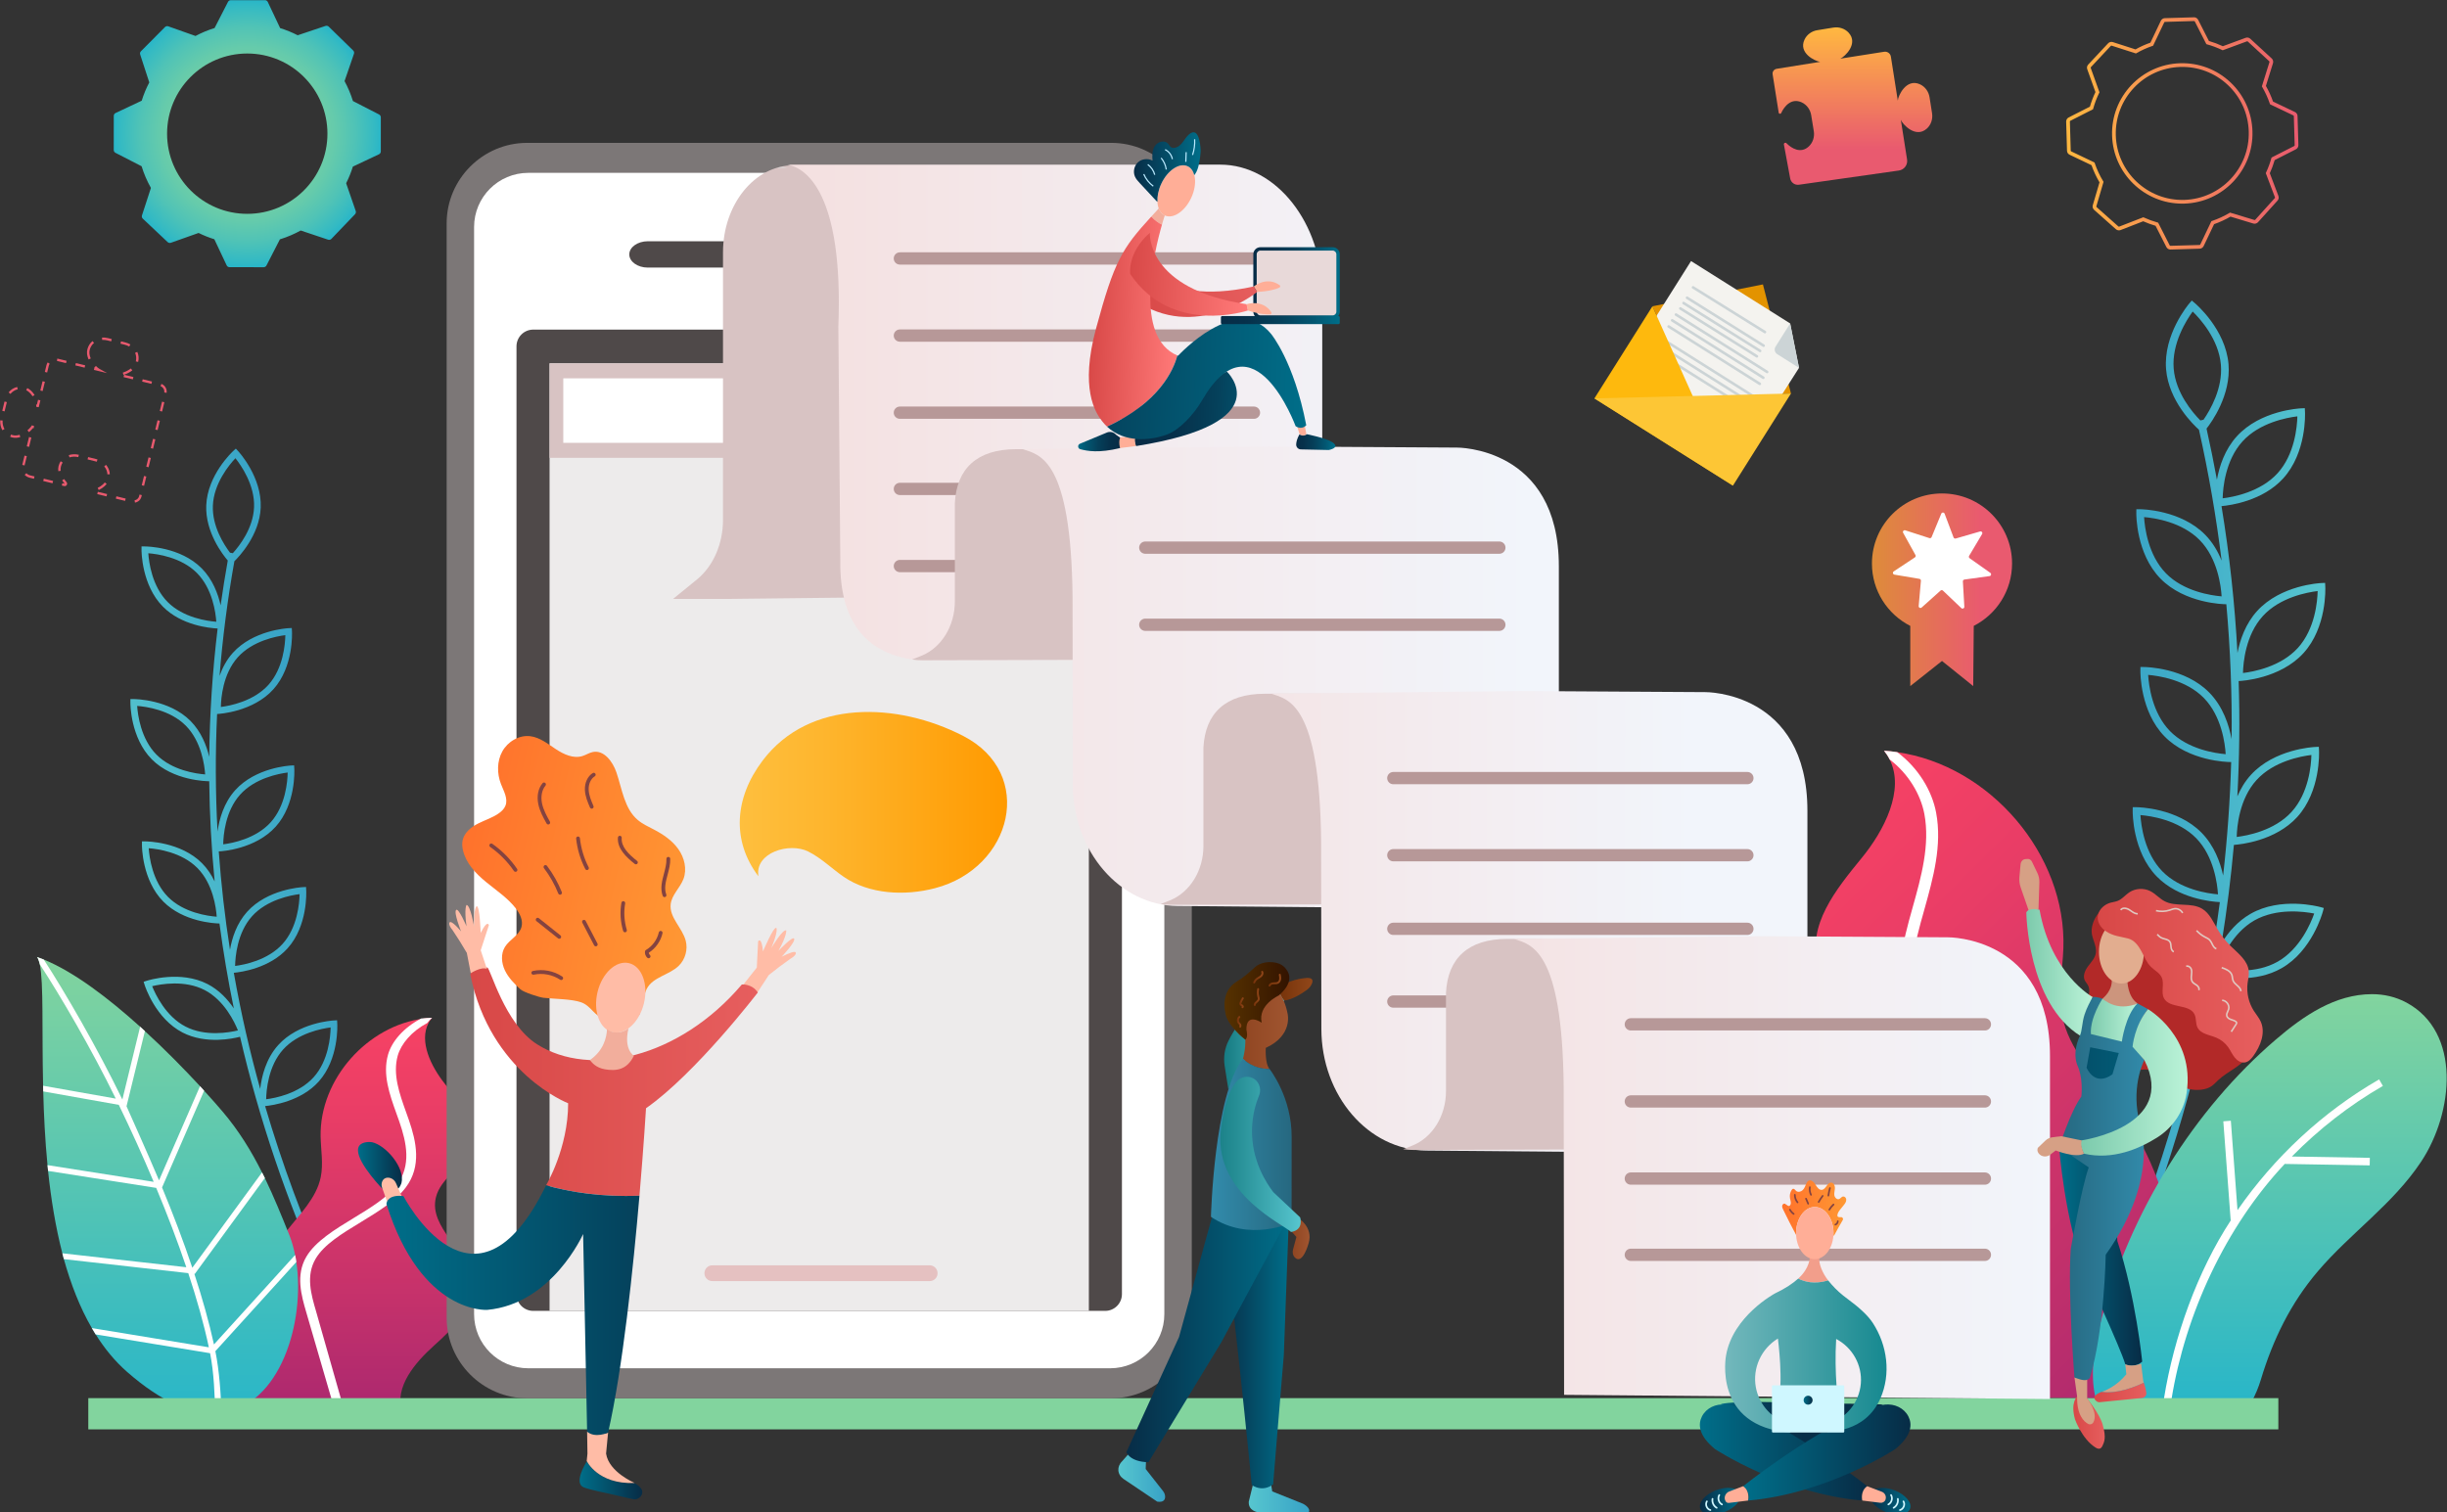 <?xml version="1.0" encoding="utf-8"?>
<!-- Generator: Adobe Illustrator 25.4.2, SVG Export Plug-In . SVG Version: 6.00 Build 0)  -->
<svg version="1.1" xmlns="http://www.w3.org/2000/svg" xmlns:xlink="http://www.w3.org/1999/xlink" x="0px" y="0px"
	 viewBox="0 0 2792 1725.9" enable-background="new 0 0 2792 1725.9" xml:space="preserve">
<rect x="0" y="0" width="2792" height="1725.9" fill="#333333" stroke="none"/>
<g>
	
		<linearGradient id="CTA-BUSH-5_00000116953558878484000080000013042804987899016075_" gradientUnits="userSpaceOnUse" x1="2397.953" y1="888.275" x2="2648.074" y2="888.275" gradientTransform="matrix(1 0.017 -0.017 1 21.158 -40.218)">
		<stop  offset="0" style="stop-color:#37A2C6"/>
		<stop  offset="1" style="stop-color:#57C6CF"/>
	</linearGradient>
	<path id="CTA-BUSH-5" fill="url(#CTA-BUSH-5_00000116953558878484000080000013042804987899016075_)" d="M2567.83,1042.84
		c-14.94,8.54-25.64,21.38-33.02,33.37c6.05-37.35,10.71-74.7,14.05-112.04c6.79-0.45,47.17-4.27,72.23-31.78
		c26.84-29.46,24.98-73.94,24.89-75.82l-0.21-4.33l-4.33,0.19c-1.88,0.08-46.33,2.37-73.18,31.83c-6.87,7.54-11.84,16.06-15.46,24.6
		c2.36-43.93,2.9-87.82,1.49-131.67l0.77-0.03c1.88-0.08,46.34-2.37,73.18-31.83v-0.01c26.85-29.46,24.98-73.94,24.89-75.82
		l-0.21-4.33l-4.33,0.19c-1.88,0.08-46.34,2.37-73.18,31.83c-13.35,14.65-19.59,33.02-22.49,48.01
		c-2.97-55.98-9.06-111.87-18.19-167.61c10.42-0.94,47.03-6.01,70.36-31.63c26.85-29.46,24.98-73.94,24.89-75.82l-0.21-4.33
		l-4.33,0.19c-1.88,0.08-46.34,2.37-73.18,31.84c-13.83,15.17-20.01,34.3-22.77,49.56c-3.57-19.45-7.53-38.87-11.85-58.28
		c5.88-7.49,28.03-38.29,25.08-73.54c-3.32-39.72-37.17-68.63-38.61-69.84l-3.32-2.79l-2.81,3.3c-1.22,1.43-29.81,35.56-26.49,75.29
		c3.04,36.34,31.56,63.57,37.51,68.87c11.09,49.67,19.7,99.49,25.85,149.4c-4.08-10.2-10.02-20.61-18.68-29.47
		c-27.88-28.5-72.39-29.2-74.27-29.22l-4.34-0.03l-0.05,4.33c-0.03,1.88-0.31,46.39,27.57,74.88c27.88,28.5,72.38,29.21,74.27,29.23
		l0.87,0.01c4.62,51.24,6.6,102.58,6.02,153.98c-2.89-15.75-9.64-36.98-25.41-53.1c-27.88-28.5-72.38-29.21-74.27-29.23l-4.34-0.03
		l-0.06,4.33c-0.02,1.88-0.3,46.4,27.57,74.89c27.88,28.5,72.39,29.2,74.27,29.22l1.75,0.01c-1.22,43.14-4.31,86.32-9.18,129.51
		c-3.3-15.16-10.16-34.06-24.52-48.74c-27.87-28.5-72.38-29.2-74.27-29.22l-4.34-0.03l-0.06,4.33c-0.03,1.88-0.31,46.39,27.57,74.88
		c24.6,25.15,62.1,28.65,71.88,29.14c-3.58,26.97-7.83,53.95-12.83,80.92l-0.3,1.09l0.08,0.02c-4.44,23.85-9.45,47.7-15,71.55
		c-2.54-15.98-9.07-39.06-25.94-56.31c-27.88-28.5-72.38-29.21-74.26-29.22l-4.34-0.03l-0.06,4.33c-0.02,1.88-0.31,46.4,27.57,74.89
		c24.32,24.86,61.29,28.57,71.57,29.12c-18.8,75.99-43.18,151.91-73.25,227.66l8.11,3.16c42.65-107.41,73.98-215.19,94.07-323
		c5.69,1.19,16.38,2.97,29.26,2.74c14.14-0.25,30.76-2.94,45.8-11.53c34.61-19.78,46.52-62.67,47.01-64.49l1.13-4.18l-4.18-1.15
		C2645.44,1034.58,2602.43,1023.07,2567.83,1042.84z M2574.7,890.13c19.64-21.55,50.95-27.19,62.58-28.57
		c-0.28,11.7-2.95,43.36-22.64,64.97c-19.64,21.55-50.95,27.18-62.58,28.57C2552.34,943.39,2555.01,911.74,2574.7,890.13z
		 M2581.84,703.06c19.64-21.55,50.95-27.19,62.58-28.57c-0.28,11.7-2.95,43.36-22.64,64.97v-0.01
		c-19.64,21.55-50.95,27.19-62.58,28.57C2559.49,756.32,2562.16,724.67,2581.84,703.06z M2558.69,503.7
		c19.64-21.55,50.95-27.19,62.58-28.57c-0.28,11.7-2.95,43.36-22.64,64.97c-19.64,21.55-50.95,27.18-62.58,28.56
		C2536.33,556.96,2539,525.32,2558.69,503.7z M2471.29,654.23c-20.39-20.85-24.21-52.44-24.92-64.13
		c11.66,0.96,43.11,5.44,63.55,26.33c20.39,20.85,24.21,52.43,24.92,64.13C2523.16,679.59,2491.67,675.07,2471.29,654.23z
		 M2480.17,420.81c-2.43-29.06,14.76-55.83,21.66-65.3c8.38,8.17,29.76,31.67,32.19,60.81c2.24,26.83-12.15,51.54-19.82,62.65
		l-3.63,0.82C2501.32,470.4,2482.45,448.18,2480.17,420.81z M2475.93,834.3c-20.39-20.85-24.21-52.43-24.92-64.13
		c11.68,0.98,43.16,5.49,63.55,26.33c20.39,20.85,24.21,52.44,24.92,64.13C2527.82,859.68,2496.37,855.2,2475.93,834.3z
		 M2467.15,994.27c-20.4-20.85-24.21-52.44-24.93-64.13c11.67,0.96,43.12,5.44,63.55,26.33c20.4,20.85,24.21,52.44,24.93,64.14
		C2519.04,1019.65,2487.59,1015.16,2467.15,994.27z M2433.96,1170.66c-20.39-20.85-24.21-52.43-24.92-64.13
		c11.68,0.98,43.16,5.49,63.55,26.33c20.39,20.85,24.21,52.44,24.92,64.13C2485.85,1196.03,2454.4,1191.55,2433.96,1170.66z
		 M2598.97,1097.32c-25.32,14.48-56.84,10.2-68.33,7.94c3.89-11.06,16.2-40.38,41.51-54.85c25.33-14.45,56.85-10.18,68.34-7.93
		C2636.62,1053.53,2624.34,1082.81,2598.97,1097.32z"/>
	
		<linearGradient id="CTA-BUSH-2_00000149377008784616961460000003879478829138986385_" gradientUnits="userSpaceOnUse" x1="133.966" y1="959.936" x2="372.995" y2="959.936" gradientTransform="matrix(0.984 -0.18 0.18 0.984 -159.638 97.916)">
		<stop  offset="0" style="stop-color:#57C6CF"/>
		<stop  offset="1" style="stop-color:#37A2C6"/>
	</linearGradient>
	<path id="CTA-BUSH-2" fill="url(#CTA-BUSH-2_00000149377008784616961460000003879478829138986385_)" d="M167.47,1119.22l-3.59,1.16
		l1.14,3.59c0.49,1.56,12.45,38.41,43.28,54.32c13.4,6.91,27.95,8.63,40.26,8.32c11.2-0.28,20.44-2.22,25.34-3.47
		c21.48,93,52.74,185.55,93.82,277.36l6.93-3.05c-28.97-64.74-52.99-129.85-72.17-195.22c8.93-0.86,40.93-5.46,61.15-27.98
		c23.17-25.81,21.27-64.51,21.18-66.15l-0.21-3.77l-3.77,0.19c-1.64,0.09-40.31,2.36-63.49,28.18
		c-14.03,15.63-18.85,35.94-20.46,49.93c-5.71-20.53-10.96-41.08-15.7-61.66l0.07-0.02l-0.3-0.94
		c-5.35-23.27-10.05-46.57-14.17-69.89c8.49-0.79,40.97-5.23,61.42-28.02c23.18-25.81,21.27-64.5,21.18-66.14l-0.21-3.77l-3.77,0.19
		c-1.64,0.09-40.31,2.35-63.49,28.17c-11.94,13.3-17.2,29.99-19.5,43.29c-5.84-37.38-10.14-74.8-12.81-112.27l1.52-0.08
		c1.64-0.09,40.31-2.35,63.49-28.17c23.17-25.81,21.27-64.51,21.18-66.15l-0.21-3.77l-3.77,0.19c-1.64,0.09-40.31,2.36-63.49,28.18
		c-13.11,14.6-18.19,33.31-20.12,47.12c-2.42-44.67-2.6-89.38-0.5-134.11l0.76-0.04c1.64-0.09,40.31-2.36,63.49-28.18
		c23.17-25.81,21.27-64.5,21.18-66.14l-0.21-3.77l-3.77,0.19c-1.64,0.09-40.31,2.35-63.49,28.17c-7.21,8.03-11.98,17.3-15.15,26.32
		c3.48-43.63,9.12-87.27,16.91-130.87c4.97-4.83,28.76-29.57,30.05-61.28c1.41-34.67-24.72-63.28-25.83-64.48l-2.56-2.77l-2.78,2.55
		c-1.21,1.1-29.57,27.51-30.97,62.17c-1.25,30.76,19.15,56.72,24.55,63.01c-3.04,17.03-5.75,34.07-8.14,51.11
		c-2.97-13.17-9.06-29.57-21.65-42.25c-24.44-24.63-63.18-24.96-64.82-24.96l-3.78,0l-0.02,3.77c-0.01,1.64,0.03,40.38,24.47,65
		c21.24,21.41,53.26,24.45,62.36,24.88c-5.86,48.81-9.08,97.63-9.57,146.42c-3.08-12.93-9.19-28.66-21.35-40.91
		c-24.44-24.62-63.18-24.95-64.82-24.96l-3.78,0l-0.02,3.77c-0.01,1.64,0.03,40.38,24.47,65l0,0.01
		c24.44,24.61,63.18,24.95,64.82,24.95l0.67,0c0.41,38.17,2.51,76.32,6.2,114.43c-3.47-7.29-8.1-14.51-14.36-20.81
		c-24.44-24.62-63.18-24.95-64.82-24.96l-3.77,0l-0.02,3.77c-0.01,1.64,0.03,40.38,24.47,65c22.82,22.99,58.07,24.8,63.99,24.94
		c4.3,32.34,9.73,64.65,16.39,96.9c-6.87-10.15-16.65-20.92-29.96-27.79C205.99,1107.11,169.02,1118.73,167.47,1119.22z
		 M247.26,1046.13c-10.16-0.77-37.6-4.5-55.48-22.51c-17.93-18.06-21.42-45.49-22.1-55.65c10.17,0.77,37.6,4.5,55.48,22.52
		C243.08,1008.54,246.58,1035.97,247.26,1046.13z M234.08,883.74c-10.16-0.77-37.6-4.51-55.48-22.52v0.01
		c-17.93-18.06-21.42-45.49-22.1-55.65c10.16,0.77,37.6,4.5,55.48,22.52C229.9,846.15,233.4,873.57,234.08,883.74z M246.79,709.53
		c-10.16-0.77-37.6-4.5-55.48-22.51c-17.93-18.06-21.42-45.49-22.1-55.65c10.16,0.77,37.6,4.5,55.48,22.52
		C242.61,671.95,246.11,699.36,246.79,709.53z M252.01,806.78c0.19-10.2,2.33-37.8,19.28-56.69c17-18.93,44.17-24,54.28-25.26
		c-0.18,10.19-2.33,37.8-19.28,56.69C289.34,800.4,262.13,805.5,252.01,806.78z M265.64,631.3l-3.19-0.58
		c-7.08-9.37-20.51-30.32-19.56-53.74c1.03-25.43,18.74-46.66,25.73-54.07c6.35,7.97,22.29,30.61,21.26,55.97
		C288.91,602.77,273.33,622.8,265.64,631.3z M254.68,963.53c0.18-10.19,2.33-37.8,19.28-56.69c16.95-18.88,44.16-23.98,54.28-25.26
		c-0.19,10.2-2.33,37.8-19.28,56.69C291.96,957.2,264.78,962.27,254.68,963.53z M268.26,1102.31c0.19-10.19,2.33-37.8,19.29-56.7
		c16.99-18.93,44.17-24,54.28-25.26c-0.19,10.19-2.33,37.8-19.29,56.69C305.55,1095.97,278.37,1101.04,268.26,1102.31z
		 M303.69,1254.44c0.18-10.19,2.33-37.8,19.28-56.69c16.95-18.88,44.16-23.98,54.28-25.26c-0.19,10.2-2.33,37.8-19.28,56.69
		C340.98,1248.1,313.8,1253.17,303.69,1254.44z M173.62,1125.4c9.91-2.38,37.16-7.27,59.72,4.35
		c22.55,11.64,34.35,36.68,38.14,46.15c-9.91,2.4-37.15,7.29-59.71-4.36C189.16,1159.88,177.4,1134.87,173.62,1125.4z"/>
	<g id="CTA-BUSH-4">
		<linearGradient id="SVGID_1_" gradientUnits="userSpaceOnUse" x1="1994.572" y1="1011.788" x2="2520.706" y2="1537.921">
			<stop  offset="0" style="stop-color:#F74264"/>
			<stop  offset="0.249" style="stop-color:#E93D66"/>
			<stop  offset="0.72" style="stop-color:#C4316B"/>
			<stop  offset="1" style="stop-color:#AB286F"/>
		</linearGradient>
		<path fill="url(#SVGID_1_)" d="M2462.35,1596.28l-268.47-2.13c14.05-46.3-22.98-91.37-58.33-124.29
			c-35.45-33.03-75.52-73.2-68.92-121.1c7.94-58.1,83.08-99.15,70.04-156.34c-8.23-36.47-49.79-56.86-61.51-92.34
			c-14.33-43.1,19.98-85.48,48.69-120.58c26.23-31.88,49.66-78.03,32.24-112.75c-1.73-3.5-3.89-6.81-6.46-10.01
			c5.05,0.3,10.1,0.8,15.03,1.62c105.57,14.95,193.35,116.69,189.63,223.92c-0.96,25.47-6.24,51.17-1.5,76.21
			c7.44,39.51,38.2,69.83,62.29,102.04C2485.71,1354.91,2504.23,1486,2462.35,1596.28z"/>
		<g>
			<path fill="#FFFFFF" d="M2313.48,1414.96l-41.03,178.1l-13.25,0.86l40.84-181.09c7.27-31.36,15.46-66.92,2.21-99.05
				c-11.12-27.04-35.41-47.98-61.15-70.11c-23.25-20.09-47.32-40.82-60.79-66.53c-21.22-40.27-12.96-86.56-2.17-126.61l4.15-14.99
				c9.86-35.11,19.95-71.37,13.39-106.65c-4.25-22.29-18.28-46.11-39.59-62.17c-1.73-3.5-3.89-6.81-6.46-10.01
				c5.05,0.3,10.1,0.8,15.03,1.62c24.02,17.78,39.79,44.16,44.42,68.99c7.05,37.4-3.37,74.7-13.46,110.76l-4.15,14.88
				c-10.9,40.25-18.25,82.56,1.34,119.85c12.55,23.91,35.79,43.88,58.21,63.22c25.63,22.13,52.1,44.9,64.13,74.27
				C2329.51,1345.2,2320.64,1383.91,2313.48,1414.96z"/>
		</g>
	</g>
	<g id="CTA-BUSH-3">
		
			<linearGradient id="SVGID_00000007392169898456124290000011173722929629754288_" gradientUnits="userSpaceOnUse" x1="410.575" y1="1161.483" x2="410.575" y2="1610.755">
			<stop  offset="0" style="stop-color:#F74264"/>
			<stop  offset="0.249" style="stop-color:#E93D66"/>
			<stop  offset="0.72" style="stop-color:#C4316B"/>
			<stop  offset="1" style="stop-color:#AB286F"/>
		</linearGradient>
		<path fill="url(#SVGID_00000007392169898456124290000011173722929629754288_)" d="M294.59,1609.28l163.76,1.48
			c-8.09-28.38,14.96-55.48,36.86-75.2c21.96-19.78,46.82-43.86,43.28-73.15c-4.24-35.51-49.64-61.33-41.1-96.07
			c5.39-22.16,30.95-34.16,38.47-55.68c9.18-26.14-11.3-52.34-28.45-74.04c-15.67-19.71-29.48-48.1-18.5-69.1
			c1.09-2.12,2.44-4.11,4.05-6.04c-3.08,0.13-6.16,0.39-9.18,0.83c-64.54,8.03-119.13,69.16-117.97,134.6
			c0.32,15.54,3.27,31.27,0.13,46.49c-4.94,24.02-24.02,42.19-39.04,61.59C282.83,1461.83,270.18,1541.59,294.59,1609.28z"/>
		<g>
			<path fill="#FFFFFF" d="M349.43,1497.5l31.48,108.16l10.96,0.66l-31.27-109.97c-5.58-19.05-11.86-40.64-0.44-59.94
				c9.59-16.24,29.99-28.66,51.62-41.79c19.53-11.91,39.76-24.21,51.27-39.62c18.14-24.14,11.95-52.23,3.58-76.57l-3.23-9.11
				c-7.67-21.34-15.52-43.38-9.59-64.66c3.84-13.44,15.78-27.71,33.66-37.2c1.48-2.1,3.31-4.08,5.49-5.99
				c-4.19,0.13-8.37,0.38-12.47,0.83c-20.14,10.51-33.57,26.31-37.76,41.28c-6.37,22.55,1.74,45.23,9.59,67.14l3.23,9.05
				c8.46,24.46,13.95,50.13-2.79,72.49c-10.73,14.33-30.26,26.18-49.09,37.65c-21.54,13.12-43.77,26.63-54.15,44.27
				C337.14,1455.14,343.94,1478.64,349.43,1497.5z"/>
		</g>
	</g>
	<g id="CTA-BUSH-6">
		
			<linearGradient id="SVGID_00000089531875140168082770000000555922852521610880_" gradientUnits="userSpaceOnUse" x1="2588.125" y1="1130.839" x2="2596.021" y2="1595.3" gradientTransform="matrix(1 0.017 -0.017 1 21.158 -40.218)">
			<stop  offset="0" style="stop-color:#82D49E"/>
			<stop  offset="1" style="stop-color:#29B6C8"/>
		</linearGradient>
		<path fill="url(#SVGID_00000089531875140168082770000000555922852521610880_)" d="M2569.37,1599.06
			c4.15-7.66,7.62-15.93,10.28-24.76c13.61-45.15,33.82-87.01,65.09-123.66c37.43-43.88,85.4-76.22,117.74-124.96
			c37.06-55.85,46.15-147.79-16.8-181.6c-12.22-6.56-25.79-9.6-39.35-9.57c-41.87,0.09-77.67,24.36-109.7,51.85
			c-93.08,79.88-165.43,195.24-199.55,321.44c-10.1,37.37-11.39,66.12-5.88,88.23L2569.37,1599.06z"/>
		<path fill="#FFFFFF" d="M2718.85,1239.24l-4.3-7.46c-64.49,37.15-119.55,88.67-161.59,149.24l-7.58-102.05l-8.59,0.65l8.37,112.62
			l0.44-0.03c-38.48,58.65-65.24,133.73-76.52,203.64l8.51,1.37c15.78-97.78,62-197.42,129.26-268.96l96.96,1.65l0.15-8.61
			l-88.96-1.51C2645.74,1288.58,2680.57,1261.29,2718.85,1239.24z"/>
	</g>
	<g id="CTA-BUSH-1">
		
			<linearGradient id="SVGID_00000012451914643857340940000010852867367052843655_" gradientUnits="userSpaceOnUse" x1="191.171" y1="1092.082" x2="191.171" y2="1612.801">
			<stop  offset="0" style="stop-color:#82D49E"/>
			<stop  offset="1" style="stop-color:#29B6C8"/>
		</linearGradient>
		<path fill="url(#SVGID_00000012451914643857340940000010852867367052843655_)" d="M252.59,1612.19c-2.37,0.38-4.75,0.51-7.19,0.58
			c-27.46,0.83-60.89-12.58-100.29-47.1c-13.92-12.19-25.79-26.69-35.93-42.86h-0.06c-1.48-2.37-2.95-4.81-4.36-7.25
			c-13.67-23.55-24-50.3-31.89-78.66c-0.58-2.25-1.16-4.43-1.73-6.67c-7.83-30.29-12.96-62.3-16.3-94l-0.64-6.61
			c-2.82-28.81-4.17-57.36-4.88-84.12c-0.06-2.18-0.13-4.3-0.13-6.48c-1.48-64.1,0.71-117.16-3.79-138.59
			c-0.26-0.9-0.45-1.73-0.64-2.5c-0.71-2.57-1.54-4.56-2.57-5.84c2.57,0.9,5.13,1.86,7.76,2.95c0.26,0.13,0.51,0.19,0.77,0.32
			c33.94,13.92,73.21,43.89,109.14,76.29l5.45,5.01c23.42,21.43,45.17,43.69,62.88,62.82v0.06l4.68,5.13
			c8.02,8.73,15.01,16.75,20.85,23.55c18.74,22.01,33.11,45.49,45.23,69.68c1.09,2.12,2.12,4.23,3.21,6.42
			c10.33,21.37,19.12,43.12,27.85,64.8c2.82,7.06,5.07,14.82,6.67,23.03c0.58,2.63,1.03,5.26,1.41,7.96
			C348.38,1508.76,319.64,1604.1,252.59,1612.19z"/>
		<path fill="#FFFFFF" d="M245.72,1541.93c4.56,22.33,6.42,50.05,6.87,70.26c-2.37,0.38-4.75,0.51-7.19,0.58
			c-0.19-19.63-1.35-46.77-5.71-68.53l-130.51-21.43h-0.06c-1.48-2.37-2.95-4.81-4.36-7.25l133.52,21.94
			c-5.65-26.63-13.73-55.18-23.48-84.63l-141.93-15.98c-0.58-2.25-1.16-4.43-1.73-6.67l141.42,15.91
			c-10.01-29.77-21.69-60.25-34.33-90.53l-123.39-19.38l-0.64-6.61l121.14,19.06c-12.64-30.03-26.11-59.67-39.78-87.84l-86.23-15.33
			c-0.06-2.18-0.13-4.3-0.13-6.48l82.9,14.69c-28.23-57.68-62.88-116.78-86.68-153.28c-0.26-0.9-0.45-1.73-0.64-2.5
			c-0.71-2.57-1.54-4.56-2.57-5.84c2.57,0.9,5.13,1.86,7.76,2.95c24.45,37.66,60.76,100.16,89.64,159.7l20.28-83.09l5.45,5.01
			l-20.98,85.79c0,0,24.9,55.57,37.09,84.5l46.77-107.41l4.68,5.13l-47.99,110.42c12.7,30.67,24.45,61.53,34.52,91.62l79.56-108.82
			c1.09,2.12,2.12,4.23,3.21,6.42l-79.88,109.4l-0.58-0.06c9.17,27.98,16.81,55.12,22.39,80.59l92.59-102.08
			c0.58,2.63,1.03,5.26,1.41,7.96L245.72,1541.93z"/>
	</g>
</g>
<rect x="100.75" y="1595.51" fill="#82D49E" width="2498.81" height="35.64"/>
<g id="CTA-COG-1">
	
		<radialGradient id="SVGID_00000170991093019484112520000009634942125127217322_" cx="282.117" cy="152.55" r="152.367" gradientUnits="userSpaceOnUse">
		<stop  offset="0" style="stop-color:#82D49E"/>
		<stop  offset="0.276" style="stop-color:#7FD39F"/>
		<stop  offset="0.474" style="stop-color:#76D0A4"/>
		<stop  offset="0.647" style="stop-color:#66CBAB"/>
		<stop  offset="0.805" style="stop-color:#50C3B6"/>
		<stop  offset="0.953" style="stop-color:#34BAC3"/>
		<stop  offset="1" style="stop-color:#29B6C8"/>
	</radialGradient>
	<path fill="url(#SVGID_00000170991093019484112520000009634942125127217322_)" d="M432.51,130.61l-29.81-15.3
		c-2.46-7.95-5.67-15.56-9.57-22.76l10.74-31.16c0.46-1.32,0.11-2.79-0.9-3.77l-27.86-27.19c-0.97-0.96-2.39-1.27-3.68-0.85
		l-31.78,10.66c-6.38-3.27-13.06-6.01-20.01-8.17l-14.07-29.8c-0.6-1.26-1.87-2.08-3.28-2.08h-38.93c-1.36,0-2.61,0.77-3.22,1.97
		l-15.31,29.82c-7.58,2.35-14.86,5.39-21.76,9.06l-31.08-11.01c-1.32-0.47-2.78-0.14-3.77,0.86L160.8,58.5
		c-0.96,0.97-1.3,2.38-0.87,3.67l10.39,31.88c-3.48,6.64-6.38,13.61-8.64,20.87l-29.81,14.04c-1.26,0.6-2.07,1.87-2.07,3.28
		l-0.04,38.93c0,1.36,0.75,2.61,1.97,3.22l29.81,15.32c2.68,8.69,6.26,16.97,10.65,24.74l-10.21,31.35
		c-0.44,1.33-0.06,2.8,0.97,3.75l28.32,26.71c0.99,0.93,2.42,1.24,3.7,0.78l31.6-11.2c5.75,2.83,11.76,5.24,17.97,7.17l14.07,29.81
		c0.59,1.26,1.86,2.08,3.27,2.08l38.93,0.02c1.37,0,2.61-0.77,3.23-1.97l15.31-29.82c8.31-2.56,16.26-5.97,23.75-10.09l31.26,10.47
		c1.33,0.45,2.79,0.08,3.77-0.93l26.94-28.1c0.94-0.98,1.26-2.41,0.81-3.69l-10.94-31.69c3.05-6.06,5.64-12.4,7.68-18.98l29.8-14.07
		c1.27-0.6,2.08-1.87,2.08-3.28l0.01-38.93C434.48,132.47,433.73,131.23,432.51,130.61z M282.12,244.03
		c-50.53,0-91.48-40.95-91.48-91.48c0-50.53,40.95-91.48,91.48-91.48c50.53,0,91.48,40.95,91.48,91.48
		C373.59,203.08,332.64,244.03,282.12,244.03z"/>
</g>
<g id="CTA-MAIL">
	<polygon fill="#E39300" points="1885.41,349.52 2011.49,324.57 2043.47,449.05 1931.33,451.84 	"/>
	<g id="CTA-MAIL-LETTER">
		<polygon fill="#F4F3EF" points="2052.65,419.81 1974.75,541.95 1831.75,452.95 1929.47,297.9 2042.55,369.1 		"/>
		<path fill="#CCD4D6" d="M2052.65,419.81l-24.81-15.62c-2.92-1.84-3.8-5.7-1.96-8.62l16.66-26.46L2052.65,419.81z"/>
		
			<line fill="none" stroke="#CCD4D6" stroke-width="3" stroke-linecap="round" stroke-miterlimit="10" x1="1931.75" y1="327.95" x2="2013.75" y2="378.95"/>
		
			<line fill="none" stroke="#CCD4D6" stroke-width="3" stroke-linecap="round" stroke-miterlimit="10" x1="1924.92" y1="339.81" x2="2012.25" y2="394.45"/>
		
			<line fill="none" stroke="#CCD4D6" stroke-width="3" stroke-linecap="round" stroke-miterlimit="10" x1="1920.92" y1="345.81" x2="2008.25" y2="400.45"/>
		
			<line fill="none" stroke="#CCD4D6" stroke-width="3" stroke-linecap="round" stroke-miterlimit="10" x1="1917.26" y1="351.99" x2="2004.59" y2="406.63"/>
		
			<line fill="none" stroke="#CCD4D6" stroke-width="3" stroke-linecap="round" stroke-miterlimit="10" x1="1912.26" y1="358.99" x2="2016.25" y2="424.45"/>
		
			<line fill="none" stroke="#CCD4D6" stroke-width="3" stroke-linecap="round" stroke-miterlimit="10" x1="1907.93" y1="365.57" x2="2011.92" y2="431.04"/>
		
			<line fill="none" stroke="#CCD4D6" stroke-width="3" stroke-linecap="round" stroke-miterlimit="10" x1="1903.93" y1="372.57" x2="2007.92" y2="438.04"/>
		
			<line fill="none" stroke="#CCD4D6" stroke-width="3" stroke-linecap="round" stroke-miterlimit="10" x1="1895.65" y1="386.14" x2="1999.64" y2="451.61"/>
		
			<line fill="none" stroke="#CCD4D6" stroke-width="3" stroke-linecap="round" stroke-miterlimit="10" x1="1891.32" y1="392.73" x2="1995.31" y2="458.2"/>
		
			<line fill="none" stroke="#CCD4D6" stroke-width="3" stroke-linecap="round" stroke-miterlimit="10" x1="1887.32" y1="399.73" x2="1991.31" y2="465.2"/>
	</g>
	<polygon fill="#FEB90D" points="1885.41,349.52 1819.22,454.64 1977.27,554.17 	"/>
	<polygon fill="#FDC635" points="1819.22,454.64 2043.47,449.05 1977.27,554.17 	"/>
</g>
<g>
	<path fill="#7C7777" d="M1267.98,1595.67H601.45c-50.51,0-91.83-41.33-91.83-91.83V254.86c0-50.51,41.33-91.83,91.83-91.83h666.53
		c50.51,0,91.83,41.33,91.83,91.83v1248.98C1359.81,1554.35,1318.48,1595.67,1267.98,1595.67z"/>
	<path fill="#FFFFFF" d="M540.93,1499.61V259.09c0-34.15,27.68-61.83,61.83-61.83h663.91c34.15,0,61.83,27.68,61.83,61.83v1240.52
		c0,34.15-27.68,61.83-61.83,61.83H602.76C568.61,1561.44,540.93,1533.76,540.93,1499.61z"/>
	<path fill="#4F4949" d="M1260.98,1495.95H608.45c-10.57,0-19.14-8.57-19.14-19.14V395.27c0-10.57,8.57-19.14,19.14-19.14h652.53
		c10.57,0,19.14,8.57,19.14,19.14v1081.54C1280.12,1487.38,1271.55,1495.95,1260.98,1495.95z"/>
	<rect x="627.05" y="414.64" fill="#EDEBEB" width="615.33" height="1081.31"/>
	<rect x="627.05" y="414.64" fill="#D8C3C3" width="615.33" height="107.83"/>
	
		<rect x="897.91" y="176.55" transform="matrix(-1.836970e-16 1 -1 -1.836970e-16 1403.268 -466.158)" fill="#FFFFFF" width="73.6" height="584.02"/>
	
		<line fill="none" stroke="#E5C1C1" stroke-width="18" stroke-linecap="round" stroke-miterlimit="10" x1="812.75" y1="1452.95" x2="1060.75" y2="1452.95"/>
	<path fill="#4F4949" d="M1130.28,275.31H739.15c-11.63,0-21.14,6.76-21.14,15.03s9.51,15.03,21.14,15.03h391.13
		c11.63,0,21.14-6.76,21.14-15.03S1141.9,275.31,1130.28,275.31z"/>
</g>
<g id="CTA-BUBBLE">
	
		<linearGradient id="SVGID_00000047029201908689552230000008526821895030151297_" gradientUnits="userSpaceOnUse" x1="844.049" y1="915.589" x2="1149.092" y2="915.589">
		<stop  offset="0" style="stop-color:#FEBF3E"/>
		<stop  offset="0.327" style="stop-color:#FEB52D"/>
		<stop  offset="0.97" style="stop-color:#FF9B02"/>
		<stop  offset="1" style="stop-color:#FF9A00"/>
		<stop  offset="1" style="stop-color:#FFFFFF"/>
	</linearGradient>
	<path fill="url(#SVGID_00000047029201908689552230000008526821895030151297_)" d="M865.33,999.93c-4.28-27,35.37-39.03,56.97-28.15
		c15.05,7.57,27.01,19.63,40.26,28.73c29.19,20.06,69.58,22.08,103.99,13.15c88.99-23.07,115.3-131.12,32.55-173.77
		c-75.07-38.68-175.62-42.4-228.92,28.03C837.64,910.9,834.89,959.8,865.33,999.93z"/>
</g>
<g>
	<g>
		<path fill="#D8C3C3" d="M824.94,683.51l598.02-6.69V241.16c0-27.2-17.9-49.25-39.98-49.25l-477.24-3.34
			c-44.63,0-80.81,44.57-80.81,99.56V593.3c0,27.29-11.1,52.77-29.57,67.84l-27.41,22.37H824.94z"/>
		<path fill="#DAF1F0" d="M898.44,191.26h-11.37C887.07,191.26,891.63,190.12,898.44,191.26z"/>
		
			<linearGradient id="SVGID_00000029024312194485766920000009979461704804066691_" gradientUnits="userSpaceOnUse" x1="686.442" y1="470.67" x2="1645" y2="470.67">
			<stop  offset="0" style="stop-color:#F5DAD8"/>
			<stop  offset="1" style="stop-color:#F2F5FB"/>
		</linearGradient>
		<path fill="url(#SVGID_00000029024312194485766920000009979461704804066691_)" d="M1508.68,334.57v417.62l-456.04,1.27
			c-4.04,0-8.03-0.3-11.94-0.9c-45.83-7.05-83.08-35.94-81.94-113.36l-2.22-266.56c5.97-152.13-36.93-181.22-58.09-184.73
			l493.86-0.03C1456.58,187.85,1508.68,255.37,1508.68,334.57z"/>
	</g>
	
		<line fill="none" stroke="#B79898" stroke-width="14" stroke-linecap="round" stroke-miterlimit="10" x1="1026.75" y1="294.95" x2="1430.75" y2="294.95"/>
	
		<line fill="none" stroke="#B79898" stroke-width="14" stroke-linecap="round" stroke-miterlimit="10" x1="1026.75" y1="382.95" x2="1430.75" y2="382.95"/>
	
		<line fill="none" stroke="#B79898" stroke-width="14" stroke-linecap="round" stroke-miterlimit="10" x1="1026.75" y1="470.95" x2="1430.75" y2="470.95"/>
	
		<line fill="none" stroke="#B79898" stroke-width="14" stroke-linecap="round" stroke-miterlimit="10" x1="1026.75" y1="557.95" x2="1430.75" y2="557.95"/>
	
		<line fill="none" stroke="#B79898" stroke-width="14" stroke-linecap="round" stroke-miterlimit="10" x1="1026.75" y1="645.95" x2="1430.75" y2="645.95"/>
	<g>
		<path fill="#D8C3C3" d="M1508.68,512.61v239.66l-456.04,1.19c-4.04,0-8.03-0.28-11.94-0.85l10.58-4.23
			c22.87-9.18,38.2-34.07,38.2-62.01v-112.3c2.03-39.3,25.32-61.47,69.95-61.47H1508.68z"/>
		
			<linearGradient id="SVGID_00000084513935204394288600000005360058154487968396_" gradientUnits="userSpaceOnUse" x1="723.088" y1="773.574" x2="1749.224" y2="773.574">
			<stop  offset="0" style="stop-color:#F5DAD8"/>
			<stop  offset="1" style="stop-color:#F2F5FB"/>
		</linearGradient>
		<path fill="url(#SVGID_00000084513935204394288600000005360058154487968396_)" d="M1778.63,646.16v391.52l-434.9-3.76
			c-66.17-0.57-119.57-62.58-119.67-138.95l-0.18-139.82l-0.11-73.84c-1.59-157.77-37.42-162.28-56.68-168.7l283.79-3.13
			l211.37,1.28C1662.25,510.75,1778.63,509.47,1778.63,646.16z"/>
	</g>
	<g>
		<path fill="#D8C3C3" d="M1792.29,791.7v239.66l-456.04,1.19c-4.04,0-8.03-0.28-11.94-0.85l10.58-4.23
			c22.87-9.18,38.2-34.07,38.2-62.01v-112.3c2.03-39.3,25.32-61.47,69.95-61.47H1792.29z"/>
		
			<linearGradient id="SVGID_00000025441525371987031380000002873586516574576265_" gradientUnits="userSpaceOnUse" x1="1082.701" y1="1052.666" x2="1933.184" y2="1052.666">
			<stop  offset="0" style="stop-color:#F5DAD8"/>
			<stop  offset="1" style="stop-color:#F2F5FB"/>
		</linearGradient>
		<path fill="url(#SVGID_00000025441525371987031380000002873586516574576265_)" d="M2062.24,925.26v391.51l-434.9-3.76
			c-66.17-0.57-119.57-62.58-119.67-138.95l-0.18-139.83l-0.11-73.84c-1.59-157.77-37.42-162.28-56.68-168.7l283.79-3.13
			l211.37,1.28C1945.87,789.84,2062.24,788.56,2062.24,925.26z"/>
	</g>
	
		<line fill="none" stroke="#B79898" stroke-width="14" stroke-linecap="round" stroke-miterlimit="10" x1="1306.75" y1="624.95" x2="1710.75" y2="624.95"/>
	
		<line fill="none" stroke="#B79898" stroke-width="14" stroke-linecap="round" stroke-miterlimit="10" x1="1306.75" y1="712.95" x2="1710.75" y2="712.95"/>
	
		<line fill="none" stroke="#B79898" stroke-width="14" stroke-linecap="round" stroke-miterlimit="10" x1="1589.75" y1="887.95" x2="1993.75" y2="887.95"/>
	
		<line fill="none" stroke="#B79898" stroke-width="14" stroke-linecap="round" stroke-miterlimit="10" x1="1589.75" y1="975.95" x2="1993.75" y2="975.95"/>
	
		<line fill="none" stroke="#B79898" stroke-width="14" stroke-linecap="round" stroke-miterlimit="10" x1="1589.75" y1="1059.95" x2="1993.75" y2="1059.95"/>
	
		<line fill="none" stroke="#B79898" stroke-width="14" stroke-linecap="round" stroke-miterlimit="10" x1="1589.75" y1="1142.95" x2="1993.75" y2="1142.95"/>
	<g>
		<path fill="#D8C3C3" d="M2069.06,1071.46v239.66l-456.04,1.19c-4.04,0-8.03-0.28-11.94-0.85l10.58-4.23
			c22.87-9.18,38.2-34.07,38.2-62.01v-112.3c2.04-39.3,25.32-61.47,69.95-61.47H2069.06z"/>
		
			<linearGradient id="SVGID_00000025444529019564840090000010634934016085791635_" gradientUnits="userSpaceOnUse" x1="1395.466" y1="1332.429" x2="2337.025" y2="1332.429">
			<stop  offset="0" style="stop-color:#F5DAD8"/>
			<stop  offset="1" style="stop-color:#F2F5FB"/>
		</linearGradient>
		<path fill="url(#SVGID_00000025444529019564840090000010634934016085791635_)" d="M2339.01,1205.02v391.52l-554.4-4.79
			l-0.35-277.74l-0.11-73.84c-1.59-157.77-37.42-162.28-56.68-168.7l283.79-3.13l211.37,1.28
			C2222.63,1069.61,2339.01,1068.32,2339.01,1205.02z"/>
	</g>
	
		<line fill="none" stroke="#B79898" stroke-width="14" stroke-linecap="round" stroke-miterlimit="10" x1="1860.75" y1="1168.95" x2="2264.75" y2="1168.95"/>
	
		<line fill="none" stroke="#B79898" stroke-width="14" stroke-linecap="round" stroke-miterlimit="10" x1="1860.75" y1="1256.95" x2="2264.75" y2="1256.95"/>
	
		<line fill="none" stroke="#B79898" stroke-width="14" stroke-linecap="round" stroke-miterlimit="10" x1="1860.75" y1="1344.95" x2="2264.75" y2="1344.95"/>
	
		<line fill="none" stroke="#B79898" stroke-width="14" stroke-linecap="round" stroke-miterlimit="10" x1="1860.75" y1="1431.95" x2="2264.75" y2="1431.95"/>
</g>
<g id="CTA-JIGSAW-2">
	
		<linearGradient id="SVGID_00000073000003293926561260000003718257149467205044_" gradientUnits="userSpaceOnUse" x1="2113.585" y1="31.234" x2="2113.585" y2="210.919">
		<stop  offset="0" style="stop-color:#FFB840"/>
		<stop  offset="0.772" style="stop-color:#E95A6F"/>
	</linearGradient>
	<path fill="url(#SVGID_00000073000003293926561260000003718257149467205044_)" d="M2042.54,203.41l-7.13-38.51
		c-0.31-1.67,1.72-2.69,2.91-1.48c5.84,5.99,16.3,12.19,25.44,3.75c4.77-4.41,6.81-11.05,5.77-17.46l-1.49-9.13l-1.5-9.21
		c-1.03-6.3-4.99-11.85-10.79-14.53c-11.78-5.46-19.92,4.47-23.44,12.16c-0.62,1.35-2.6,1.09-2.83-0.38l-6.93-43.82
		c-0.47-2.98,1.56-5.78,4.54-6.26l49.64-7.97c-6.33-0.97-24.9-10.12-17.84-25.32c2.69-5.79,8.24-9.75,14.54-10.77l9.22-1.5
		l9.13-1.48c6.41-1.04,13.05,1,17.46,5.78c11.44,12.42-4.07,27.22-9.45,29.66l50.03-7.87c3.65-0.57,7.08,1.92,7.66,5.58l7.89,50.19
		c0.21-5.27,9.45-25.67,25.1-18.72c6,2.66,10.09,8.38,11.11,14.86l1.44,9.14l1.43,9.11c1.02,6.5-1.11,13.22-6.03,17.6
		c-12.76,11.38-27.8-5.18-29.61-10.13l7.12,45.29c0.95,6.07-3.24,11.75-9.33,12.61l-113.88,16.19
		C2047.86,211.57,2043.31,208.26,2042.54,203.41z"/>
</g>
<g id="CTA-JIGSAW-1">
	<path fill="#E95A6F" d="M188.64,441.7c1.3,1.95,1.82,4.3,1.47,6.6l-2.69-0.41c0.25-1.63-0.12-3.3-1.05-4.69c0,0,0,0,0,0
		c-0.78-1.17-1.88-2.06-3.18-2.57l1-2.54C186,438.81,187.55,440.05,188.64,441.7C188.63,441.69,188.63,441.69,188.64,441.7z
		 M156.65,401.55c1.62,3.55,1.96,7.52,0.98,11.47l-2.66-0.61l1.31,0.36l-1.31-0.38c0.83-3.37,0.55-6.72-0.81-9.71L156.65,401.55z
		 M148.78,393.08l-1.37,2.36c-1.6-0.92-3.35-1.63-5.22-2.09l-4.73-1.17l0.66-2.64l4.73,1.17
		C144.97,391.23,146.96,392.03,148.78,393.08z M173.43,435.39l-0.64,2.65l-10.6-2.57l0.64-2.65L173.43,435.39z M187.54,459.02
		l-2.57,10.6l-2.65-0.64l2.57-10.6L187.54,459.02z M127.53,386.91l-0.66,2.64l-4.33-1.07c-2-0.5-4.02-0.69-5.98-0.57l-0.16-2.72
		c2.24-0.13,4.53,0.09,6.8,0.65L127.53,386.91z M150.98,422.61c-0.58,0.46-1.18,0.89-1.8,1.3c-3.1,2.06-6.2,3.28-8.25,3.94
		l-0.84-2.6c1.89-0.61,4.74-1.73,7.58-3.62c0.55-0.37,1.1-0.76,1.62-1.17L150.98,422.61z M152.23,430.25l-0.64,2.65l-10.6-2.57
		l0.64-2.65L152.23,430.25z M182.4,480.22l-2.57,10.6l-2.65-0.64l2.57-10.6L182.4,480.22z M107.29,391.37
		c-2.44,1.99-4.16,4.74-4.95,7.95c-0.73,2.96-0.33,6.24,1.21,9.75l-2.5,1.1c-1.79-4.07-2.25-7.95-1.36-11.51
		c0.94-3.79,2.97-7.05,5.88-9.41L107.29,391.37z M177.25,501.41l-2.57,10.6l-2.65-0.64l2.57-10.6L177.25,501.41z M122.24,425.78
		l-15.1-3.67l0.57-2.35c-0.08-0.08-0.16-0.16-0.24-0.24l1.96-1.9c1.4,1.44,2.87,2.66,3.93,3.24L122.24,425.78z M172.11,522.61
		l-2.57,10.6l-2.65-0.64l2.57-10.6L172.11,522.61z M97.19,416.89l-0.64,2.65l-10.6-2.57l0.64-2.65L97.19,416.89z M166.96,543.8
		l-2.57,10.6l-2.65-0.64l2.57-10.6L166.96,543.8z M75.99,411.74l-0.64,2.65l-10.36-2.51l0.38-2.71L75.99,411.74z M161.81,565
		l-0.43,1.78c-0.54,2.21-1.88,4.13-3.78,5.39c-1.09,0.72-2.35,1.21-3.64,1.42l-0.42-2.69c0.91-0.14,1.79-0.49,2.56-0.99
		c1.33-0.88,2.26-2.22,2.64-3.76l0.43-1.78L161.81,565z M56.69,415.09c-0.49,0.74-0.85,1.55-1.06,2.42l-1.83,7.56l-2.65-0.64
		l1.83-7.56c0.29-1.18,0.77-2.28,1.43-3.29L56.69,415.09z M122.41,532.36c1.76,2.65,2.75,5.71,2.87,8.86l-2.72,0.1
		c-0.12-3.34-1.39-6.48-3.66-9.07l2.05-1.79C121.48,531.06,121.97,531.69,122.41,532.36z M143.41,568.94l-0.64,2.65l-10.6-2.57
		l0.64-2.65L143.41,568.94z M111.22,524.28l-0.79,2.61c-0.37-0.11-0.75-0.22-1.13-0.31l-9.38-2.33l0.65-2.65l9.38,2.33
		C110.39,524.04,110.81,524.16,111.22,524.28z M51.22,435.67l-2.57,10.6L46,445.63l2.57-10.6L51.22,435.67z M121.72,552.27
		c-1.41,1.78-3.24,3.43-5.43,4.88c-1.13,0.75-2.35,1.45-3.63,2.07l-1.2-2.45c1.17-0.57,2.29-1.21,3.32-1.9
		c1.96-1.3,3.57-2.74,4.8-4.3L121.72,552.27z M122.21,563.79l-0.64,2.65l-10.6-2.57l0.64-2.65L122.21,563.79z M89.97,518.98
		l-0.62,2.65c-3.46-0.81-6.93-0.7-10.04,0.32l-0.84-2.59C82.05,518.2,86.03,518.07,89.97,518.98z M46.08,456.87l-1.9,7.82
		l-2.69-0.38c0.02-0.59-0.08-1.48-0.3-2.49l0.93-0.2l1.31-5.39L46.08,456.87z M39.19,450.36l0.27,0.42l-2.3,1.47l-0.25-0.38
		c-2.05-3.08-4.4-5.29-7-6.59l1.21-2.44C34.17,444.35,36.88,446.88,39.19,450.36z M19.59,441.59l0.62,2.65
		c-1.69,0.39-3.29,1.09-4.76,2.07c-1.31,0.87-2.5,1.95-3.53,3.22l-2.11-1.73c1.21-1.47,2.6-2.74,4.13-3.76
		C15.68,442.88,17.58,442.06,19.59,441.59z M71.49,527.84c-0.92,1.41-1.61,2.99-2.03,4.72c-0.37,1.49-0.45,3.09-0.23,4.74l-2.7,0.35
		c-0.26-1.99-0.16-3.93,0.29-5.75c0.5-2.02,1.31-3.89,2.4-5.56L71.49,527.84z M38.95,486.22l-0.62,2.54l-0.8-0.19
		c-1.12,1.46-2.71,3.1-4.48,4.58l-1.75-2.09c2.72-2.27,4.54-4.56,5.08-5.72L38.95,486.22z M76.15,550.49
		c0.84,1.26,0.48,2.97-0.8,3.82c-0.65,0.43-1.43,0.57-2.2,0.38l-2.62-0.64l0.64-2.65l2.62,0.64c-1-1.24-2-2.5-2.9-3.81l2.25-1.54
		c0.83,1.21,1.75,2.37,2.75,3.46L76.15,550.49z M35.76,499.36l-2.57,10.6l-2.65-0.64l2.57-10.6L35.76,499.36z M7.81,458.85
		l-2.57,10.6l-2.65-0.64l2.57-10.6L7.81,458.85z M60.57,548.83l-0.64,2.65l-10.6-2.57l0.64-2.65L60.57,548.83z M22.35,496.15
		l0.81,2.6c-3.22,1.01-6.31,1.17-9.18,0.47c-0.83-0.2-1.63-0.45-2.39-0.75l0.98-2.54c0.66,0.25,1.34,0.47,2.06,0.64
		C17.01,497.16,19.6,497.01,22.35,496.15z M30.62,520.55l-2.57,10.6l-2.65-0.64l2.57-10.6L30.62,520.55z M2.99,479.88
		c-0.25,3.53,0.49,6.89,2.12,9.72l-2.36,1.37c-1.91-3.3-2.77-7.2-2.48-11.27L2.99,479.88z M39.37,543.68l-0.64,2.65l-4.92-1.19
		c-2.17-0.53-4.12-1.65-5.66-3.25l1.97-1.89c1.18,1.22,2.68,2.08,4.34,2.49L39.37,543.68z"/>
</g>
<g id="CTA-BADGE">
	<g id="CTA-BADGE-BG">
		
			<linearGradient id="SVGID_00000010300552787340224240000010077882044470629787_" gradientUnits="userSpaceOnUse" x1="2135.868" y1="673.037" x2="2295.742" y2="673.037">
			<stop  offset="0" style="stop-color:#DE8C3A"/>
			<stop  offset="0.772" style="stop-color:#E95A6F"/>
		</linearGradient>
		<path fill="url(#SVGID_00000010300552787340224240000010077882044470629787_)" d="M2295.74,643.06
			c0-44.15-35.79-79.94-79.94-79.94c-44.15,0-79.94,35.79-79.94,79.94c0,31.13,17.83,58.03,43.8,71.23h-0.06v68.65l36.2-28.67
			l35.62,28.67l0.62-68.65h-0.11C2277.91,701.09,2295.74,674.19,2295.74,643.06z"/>
	</g>
	<path fill="#FFFFFF" d="M2261.55,609.45l-14.8,24.87c-0.54,0.91-0.29,2.09,0.57,2.7l23.63,16.72c1.51,1.07,0.93,3.43-0.9,3.68
		l-28.67,3.93c-1.05,0.14-1.82,1.07-1.76,2.13l1.66,28.9c0.11,1.84-2.1,2.86-3.44,1.59l-20.95-19.97c-0.77-0.73-1.97-0.75-2.76-0.04
		l-21.55,19.32c-1.38,1.23-3.55,0.14-3.39-1.69l2.55-28.83c0.09-1.06-0.64-2.01-1.69-2.19l-28.54-4.81
		c-1.82-0.31-2.33-2.68-0.79-3.7l24.13-15.98c0.89-0.59,1.17-1.75,0.66-2.68l-14.03-25.31c-0.9-1.62,0.65-3.49,2.41-2.92l27.54,8.9
		c1.01,0.33,2.1-0.18,2.51-1.16l11.04-26.75c0.7-1.71,3.13-1.67,3.79,0.06l10.21,27.08c0.37,0.99,1.45,1.53,2.47,1.24l27.8-8.05
		C2261.01,605.94,2262.49,607.87,2261.55,609.45z"/>
</g>
<g id="CTA-COG-2">
	<g>
		
			<linearGradient id="SVGID_00000020374341991798269570000016256620741452156853_" gradientUnits="userSpaceOnUse" x1="2357.473" y1="152.252" x2="2622.45" y2="152.252">
			<stop  offset="0" style="stop-color:#FFB840"/>
			<stop  offset="1" style="stop-color:#E95A6F"/>
		</linearGradient>
		<path fill="url(#SVGID_00000020374341991798269570000016256620741452156853_)" d="M2476.44,284.75c-1.95,0-3.76-1.11-4.64-2.86
			l-12.32-24.22c-4.78-1.38-9.51-3.11-14.09-5.15l-25.82,10.02c-1.82,0.71-3.88,0.35-5.35-0.96l-24.82-22.05
			c-1.51-1.32-2.12-3.43-1.54-5.36l7.65-26.09c-3.68-6.2-6.74-12.78-9.12-19.58l-24.99-11.92c-1.77-0.83-2.91-2.57-2.97-4.55
			l-0.95-33.19c-0.06-2,1.05-3.88,2.84-4.8l24.24-12.31c1.64-5.69,3.77-11.28,6.33-16.65l-9.36-26.08c-0.67-1.83-0.25-3.87,1.1-5.31
			l22.69-24.24c1.37-1.47,3.49-2.02,5.4-1.4l25.88,8.32c5.43-3.04,11.15-5.61,17.01-7.68l11.91-25c0.84-1.77,2.58-2.91,4.55-2.97
			l33.19-0.98c1.99-0.06,3.88,1.06,4.8,2.84l12.32,24.22c5.41,1.56,10.74,3.56,15.89,5.95l25.98-9.58c1.86-0.68,3.91-0.27,5.34,1.07
			l24.43,22.47c1.48,1.36,2.05,3.48,1.45,5.4l-8.09,25.94c3.22,5.66,5.96,11.66,8.15,17.88l24.99,11.91
			c1.77,0.85,2.91,2.59,2.97,4.55l0.97,33.19c0.06,2.01-1.06,3.89-2.85,4.8l-24.22,12.32c-1.46,5.08-3.33,10.12-5.55,14.99
			l9.81,25.91c0.7,1.83,0.31,3.89-1.01,5.35l-22.25,24.63c-1.36,1.49-3.47,2.08-5.39,1.5l-26.02-7.87
			c-5.99,3.47-12.28,6.36-18.72,8.62l-11.91,25c-0.86,1.78-2.6,2.91-4.56,2.97l-33.19,0.96
			C2476.54,284.75,2476.49,284.75,2476.44,284.75z M2445.52,247.93l0.81,0.37c4.91,2.24,10.02,4.1,15.19,5.54l0.9,0.25l13.17,25.89
			c0.17,0.33,0.52,0.55,0.88,0.53l33.19-0.96c0.36-0.01,0.69-0.23,0.85-0.56l12.67-26.6l0.85-0.29c6.76-2.3,13.35-5.34,19.59-9.02
			l0.8-0.47l27.8,8.41c0.36,0.11,0.75,0,1.01-0.29l22.25-24.63c0.25-0.27,0.32-0.65,0.19-0.98l-10.45-27.58l0.38-0.81
			c2.43-5.2,4.43-10.59,5.94-16.04l0.25-0.9l25.88-13.17c0.34-0.17,0.54-0.51,0.53-0.89l-0.97-33.19c-0.01-0.36-0.22-0.68-0.55-0.84
			l-26.6-12.68l-0.29-0.84c-2.25-6.55-5.13-12.87-8.56-18.78l-0.47-0.81l8.65-27.73c0.11-0.36,0.01-0.75-0.27-1l-24.43-22.47
			c-0.27-0.25-0.65-0.32-0.99-0.2l-27.65,10.19l-0.81-0.38c-5.46-2.6-11.15-4.73-16.92-6.33l-0.9-0.25l-13.17-25.88
			c-0.17-0.33-0.52-0.54-0.89-0.53l-33.19,0.98c-0.36,0.01-0.69,0.22-0.84,0.55l-12.68,26.62l-0.85,0.29
			c-6.21,2.12-12.25,4.85-17.95,8.1l-0.81,0.46l-27.66-8.89c-0.36-0.12-0.74-0.02-0.99,0.25l-22.69,24.24
			c-0.25,0.26-0.33,0.64-0.21,0.97l9.96,27.77l-0.39,0.8c-2.76,5.67-5.02,11.61-6.7,17.65l-0.25,0.9l-25.89,13.14
			c-0.33,0.17-0.54,0.52-0.52,0.89l0.95,33.19c0.01,0.36,0.22,0.68,0.54,0.83l26.62,12.7l0.29,0.85c2.42,7.1,5.62,13.97,9.51,20.4
			l0.48,0.8l-8.18,27.88c-0.1,0.35,0.01,0.74,0.28,0.98l24.83,22.06c0.27,0.24,0.65,0.31,0.99,0.18L2445.52,247.93z M2489.92,232.39
			c-43.1,0-78.78-34.4-80.06-77.76c-1.31-44.17,33.56-81.16,77.72-82.47c21.39-0.63,41.76,7.1,57.33,21.78
			c15.57,14.68,24.5,34.55,25.13,55.94c1.31,44.16-33.56,81.16-77.72,82.47l0,0C2491.52,232.38,2490.72,232.39,2489.92,232.39z
			 M2492.2,228.11l0.06,2.12L2492.2,228.11c41.82-1.24,74.84-36.27,73.6-78.1c-0.6-20.26-9.05-39.08-23.8-52.98
			c-14.75-13.9-34.04-21.23-54.29-20.63c-41.82,1.24-74.84,36.27-73.6,78.1C2415.34,196.33,2450.37,229.34,2492.2,228.11z"/>
	</g>
</g>
<g>
	<g>
		<path fill="#FFAE97" d="M1488.66,485.53l1.91,10.03c0,0-2.83,3.07-7.71,0.18l-3.25-10.54
			C1479.61,485.21,1482.66,488.49,1488.66,485.53z"/>
		<g>
			<path fill="#FFAE97" d="M1324.95,209.83c-7.21,15.5-5.39,31.64,4.06,36.03c9.45,4.4,22.96-4.61,30.17-20.11
				c7.21-15.5,5.39-31.63-4.06-36.03C1345.67,185.32,1332.16,194.33,1324.95,209.83z"/>
			
				<linearGradient id="SVGID_00000129926124368679654680000015991992424715137187_" gradientUnits="userSpaceOnUse" x1="892.929" y1="190.681" x2="969.024" y2="190.681" gradientTransform="matrix(-1 0 0 1 2262.847 0)">
				<stop  offset="0" style="stop-color:#006E89"/>
				<stop  offset="1" style="stop-color:#072C46"/>
			</linearGradient>
			<path fill="url(#SVGID_00000129926124368679654680000015991992424715137187_)" d="M1298.34,185.27
				c4.4-4.06,11.47-4.89,16.69-1.95c-0.48-5.76-0.52-11.99,2.69-16.8s10.86-6.97,14.85-2.78c1.41,1.49,2.26,3.59,4.07,4.54
				c1.76,0.92,3.91,0.46,5.78-0.22c7.54-2.74,9.54-12.63,16.64-16.36c9.97-5.23,10.96,18.48,10.84,20.93
				c-0.35,6.78-1.65,16.83-4.6,23.06c-0.74,1.57-1.64,2.93-2.61,4.19c-1.25-4.74-3.78-8.41-7.58-10.17
				c-9.45-4.4-22.96,4.61-30.17,20.11c-3.32,7.13-4.7,14.38-4.33,20.58c-0.54-0.39-1.04-0.88-1.49-1.37
				c-6.23-6.71-12.45-13.41-18.68-20.12c-2.04-2.2-4.12-4.45-5.37-7.17C1292.56,196.31,1293.94,189.33,1298.34,185.27z"/>
			
				<linearGradient id="SVGID_00000044143141264801088770000011970397178145799041_" gradientUnits="userSpaceOnUse" x1="1698.557" y1="322.926" x2="1797.156" y2="322.926" gradientTransform="matrix(1 0 0 1 -268.527 0)">
				<stop  offset="0" style="stop-color:#072C46"/>
				<stop  offset="0.222" style="stop-color:#06314B"/>
				<stop  offset="0.494" style="stop-color:#05405A"/>
				<stop  offset="0.791" style="stop-color:#025873"/>
				<stop  offset="1" style="stop-color:#006E89"/>
			</linearGradient>
			<path fill="url(#SVGID_00000044143141264801088770000011970397178145799041_)" d="M1520.54,282.1h-82.42
				c-4.47,0-8.09,3.62-8.09,8.09v65.48c0,4.47,3.62,8.09,8.09,8.09h82.42c4.47,0,8.09-3.62,8.09-8.09v-65.48
				C1528.63,285.72,1525.01,282.1,1520.54,282.1z"/>
			<path fill="#E8D9D9" d="M1520.54,285.95h-82.42c-2.34,0-4.24,1.9-4.24,4.24v65.48c0,2.34,1.9,4.24,4.24,4.24h82.42
				c2.34,0,4.24-1.9,4.24-4.24v-65.48C1524.78,287.85,1522.88,285.95,1520.54,285.95z"/>
			<g>
				<path fill="#FFAE97" d="M1430.45,326.95c0,0,14.69-12.15,29.59-1.55c0.98,0.7,0.91,2.19-0.18,2.71
					c-3.36,1.6-11.06,4.33-25.45,5.01L1430.45,326.95z"/>
				
					<linearGradient id="SVGID_00000107565258785798851140000009936387434916033681_" gradientUnits="userSpaceOnUse" x1="-2870.637" y1="1820.842" x2="-2734.654" y2="1820.842" gradientTransform="matrix(-0.947 0.322 0.322 0.947 -1881.772 -504.332)">
					<stop  offset="0" style="stop-color:#E65E5E"/>
					<stop  offset="1" style="stop-color:#D84847"/>
				</linearGradient>
				<path fill="url(#SVGID_00000107565258785798851140000009936387434916033681_)" d="M1298.39,289.98c0,0,18.59,61.69,132.06,36.96
					l3.96,6.17c0,0-70.81,58.14-140.4,8.66C1294.01,341.77,1282.22,320.09,1298.39,289.98z"/>
			</g>
			<path fill="#FFAE97" d="M1422.3,347.15c0,0,18.05-6.14,28.21,9.06c0.67,1,0.07,2.37-1.13,2.46c-3.71,0.3-11.87,0.11-25.57-4.36
				L1422.3,347.15z"/>
			<g>
				<path fill="#BAEAFF" d="M1361.35,177.05c1.93-5.88,2.74-12,2.41-18.18l-1.36,0.07c0.33,6.02-0.46,11.97-2.34,17.69
					L1361.35,177.05z"/>
			</g>
			<g>
				
					<rect x="1347.25" y="177.95" transform="matrix(0.036 -0.999 0.999 0.036 1126.058 1524.19)" fill="#BAEAFF" width="11.08" height="1.36"/>
			</g>
			<g>
				<path fill="#BAEAFF" d="M1336.99,181.72l1.34-0.24c-0.87-4.87-4.18-9.22-8.64-11.36l-0.59,1.23
					C1333.17,173.3,1336.19,177.27,1336.99,181.72z"/>
			</g>
			<g>
				<path fill="#BAEAFF" d="M1330.02,193.53l1.34-0.18c-0.65-4.92-2.77-9.72-5.99-13.5l-1.03,0.88
					C1327.39,184.32,1329.41,188.86,1330.02,193.53z"/>
			</g>
			<g>
				<path fill="#BAEAFF" d="M1316.89,199.63l1.32-0.34c-1.24-4.85-4.16-9.15-8.2-12.11l-0.8,1.1
					C1312.94,191.01,1315.74,195.15,1316.89,199.63z"/>
			</g>
			<g>
				<path fill="#BAEAFF" d="M1315.49,213.01l0.8-1.1c-4.71-3.45-8.4-8.11-10.66-13.49l-1.25,0.53
					C1306.74,204.56,1310.58,209.41,1315.49,213.01z"/>
			</g>
			
				<linearGradient id="SVGID_00000153692966189664446870000010949030059603362979_" gradientUnits="userSpaceOnUse" x1="3878.564" y1="422.966" x2="3923.333" y2="422.966" gradientTransform="matrix(0.999 0.036 -0.036 0.999 -2382.085 -57.31)">
				<stop  offset="0" style="stop-color:#072C46"/>
				<stop  offset="0.222" style="stop-color:#06314B"/>
				<stop  offset="0.494" style="stop-color:#05405A"/>
				<stop  offset="0.791" style="stop-color:#025873"/>
				<stop  offset="1" style="stop-color:#006E89"/>
			</linearGradient>
			<path fill="url(#SVGID_00000153692966189664446870000010949030059603362979_)" d="M1491.24,495.52c0,0,21,4.28,27.9,8.55
				c0,0,11.88,5.97-2.86,9.47l-32.04-0.7c-3.06-0.07-5.44-2.64-5.32-5.7c0.11-2.78,0.99-6.59,3.74-11.43
				C1482.67,495.71,1486.59,498.88,1491.24,495.52z"/>
			
				<linearGradient id="SVGID_00000136380495977391709260000016629263357072058547_" gradientUnits="userSpaceOnUse" x1="-2806.65" y1="390.466" x2="-2645.267" y2="390.466" gradientTransform="matrix(-0.999 -0.036 -0.036 0.999 -1321.652 -19.508)">
				<stop  offset="0" style="stop-color:#006E89"/>
				<stop  offset="0.209" style="stop-color:#025873"/>
				<stop  offset="0.506" style="stop-color:#05405A"/>
				<stop  offset="0.778" style="stop-color:#06314B"/>
				<stop  offset="1" style="stop-color:#072C46"/>
			</linearGradient>
			<path fill="url(#SVGID_00000136380495977391709260000016629263357072058547_)" d="M1399.93,424.11c0,0,61.88,58.63-103.78,84.95
				c0,0-2.34-5.12-2.12-11.16l74.43-40.85C1368.47,457.05,1388.25,426.72,1399.93,424.11z"/>
			<path fill="#FFAE97" d="M1296.47,497.4l-20.46,1.99c0,0-2.29,8.28,1.61,11.95l18.53-2.28
				C1296.15,509.06,1293.27,502.33,1296.47,497.4z"/>
			
				<linearGradient id="SVGID_00000031887548178648994560000004900927785865395855_" gradientUnits="userSpaceOnUse" x1="3630.029" y1="430.944" x2="3677.875" y2="430.944" gradientTransform="matrix(0.999 0.036 -0.036 0.999 -2382.085 -57.31)">
				<stop  offset="0" style="stop-color:#006E89"/>
				<stop  offset="0.209" style="stop-color:#025873"/>
				<stop  offset="0.506" style="stop-color:#05405A"/>
				<stop  offset="0.778" style="stop-color:#06314B"/>
				<stop  offset="1" style="stop-color:#072C46"/>
			</linearGradient>
			<path fill="url(#SVGID_00000031887548178648994560000004900927785865395855_)" d="M1278.05,499.46l-4.64-3.35
				c-2.57-3.01-6.79-4.03-10.45-2.51l-30.74,12.76c-2.93,1.21-2.67,5.46,0.39,6.27c8.22,2.17,20.88,4.55,45.36-1.28
				C1277.96,511.35,1276.01,504.5,1278.05,499.46z"/>
			<path fill="#F2AE9C" d="M1322.13,237.88c1.4,3.67,3.69,6.5,6.88,7.98c0,0-1.32,3.9-3.21,10.47c-3.33-1.49-7.44-4.23-12.24-9.12
				C1316.26,244.26,1319.1,241.18,1322.13,237.88z"/>
			
				<linearGradient id="SVGID_00000128463188193195591280000005879988071888220332_" gradientUnits="userSpaceOnUse" x1="3639.299" y1="293.033" x2="3739.47" y2="293.033" gradientTransform="matrix(0.999 0.036 -0.036 0.999 -2382.085 -57.31)">
				<stop  offset="0" style="stop-color:#D84847"/>
				<stop  offset="1" style="stop-color:#FF7978"/>
			</linearGradient>
			<path fill="url(#SVGID_00000128463188193195591280000005879988071888220332_)" d="M1343.37,405.66
				c-49.71-20.92-26.8-117.21-17.57-149.33c-3.33-1.49-7.44-4.23-12.24-9.12c-33.28,36.45-42.05,50.21-63,127.74
				c-18.5,68.48-0.92,95.45,6.81,105.52c1.81,2.36,3.74,4.48,5.76,6.38C1322.2,459.52,1338.75,422.97,1343.37,405.66z"/>
			
				<linearGradient id="SVGID_00000170982252360526192280000007635640623448516741_" gradientUnits="userSpaceOnUse" x1="3682.044" y1="236.964" x2="3818.024" y2="236.964" gradientTransform="matrix(0.999 0.036 -0.036 0.999 -2382.085 -57.31)">
				<stop  offset="0" style="stop-color:#D84847"/>
				<stop  offset="1" style="stop-color:#FF7978"/>
			</linearGradient>
			<path fill="url(#SVGID_00000170982252360526192280000007635640623448516741_)" d="M1311.98,265.69c0,0-4.54,64.27,110.32,81.46
				l1.51,7.17c0,0-86.84,29.2-134.31-41.78C1289.5,312.55,1286.18,288.09,1311.98,265.69z"/>
		</g>
		
			<linearGradient id="SVGID_00000067232516807047871820000004536929680725297558_" gradientUnits="userSpaceOnUse" x1="-2828.2" y1="356.38" x2="-2469.893" y2="356.38" gradientTransform="matrix(-0.999 -0.036 -0.036 0.999 -1321.652 -19.508)">
			<stop  offset="0" style="stop-color:#006E89"/>
			<stop  offset="1" style="stop-color:#072C46"/>
		</linearGradient>
		<path fill="url(#SVGID_00000067232516807047871820000004536929680725297558_)" d="M1450.32,381.08
			c-39.08-48.24-106.17,24.92-106.17,24.92c-0.27-0.11-0.52-0.23-0.79-0.34c-4.62,17.31-21.17,53.86-80.23,81.19
			c19.92,18.7,49.2,16.1,68.74,8.87c13.62-5.04,29.97-22.16,39.67-38.88c58.63-101.12,106.74,29.5,106.74,29.5
			c7.38,4.8,12.13-1.08,12.13-1.08C1476.41,412.24,1450.32,381.08,1450.32,381.08z"/>
		
			<linearGradient id="SVGID_00000101099271365463761540000014539341700615506819_" gradientUnits="userSpaceOnUse" x1="1661.583" y1="365.293" x2="1797.156" y2="365.293" gradientTransform="matrix(1 0 0 1 -268.527 0)">
			<stop  offset="0" style="stop-color:#072C46"/>
			<stop  offset="0.222" style="stop-color:#06314B"/>
			<stop  offset="0.494" style="stop-color:#05405A"/>
			<stop  offset="0.791" style="stop-color:#025873"/>
			<stop  offset="1" style="stop-color:#006E89"/>
		</linearGradient>
		<path fill="url(#SVGID_00000101099271365463761540000014539341700615506819_)" d="M1527.14,369.91h-132.59
			c-0.82,0-1.49-0.67-1.49-1.49v-6.26c0-0.82,0.67-1.49,1.49-1.49h132.59c0.82,0,1.49,0.67,1.49,1.49v6.26
			C1528.63,369.24,1527.96,369.91,1527.14,369.91z"/>
	</g>
</g>
<g>
	<g>
		<g>
			<path fill="#B22928" d="M2386.52,1062.42c-0.09,8.71,6.34,16.87,4.79,25.44c-1.04,5.77-5.45,10.21-8.94,14.92
				c-3.49,4.71-6.23,11.06-3.55,16.27c0.9,1.74,2.32,3.16,3.32,4.85c3.69,6.23,0.77,14.15-2.37,20.68
				c-3.13,6.53-6.48,14.12-3.47,20.7c1.51,3.31,4.43,5.75,6.35,8.84c3.64,5.85,3.33,13.24,2.92,20.12c-0.19,3.2-0.37,6.48,0.58,9.54
				c1.07,3.47,3.5,6.36,6.17,8.81c10.09,9.28,24.63,13.47,38.12,11c7.08-1.3,14.24-4.32,21.22-2.58c2.94,0.73,5.61,2.28,8.22,3.83
				c15.98,9.55,32.99,20.74,51.49,18.71c4.15-0.46,8.29-1.62,11.77-3.94c2.92-1.95,5.26-4.63,7.82-7.02
				c5.54-5.18,12.13-9.07,18.43-13.31c11.53-7.75,23.08-18.4,23.95-32.26c0.64-10.21-4.8-19.86-11.39-27.68
				c-6.59-7.83-14.49-14.55-20.34-22.95c-4.53-6.5-7.71-13.83-10.86-21.1c-3.03-7.01-6.07-14.02-9.1-21.03
				c-5.17-11.96-12-25.36-24.68-28.36c-9.1-2.15-19.42,1.75-27.64-2.71c-5.52-2.99-8.57-9.01-12.97-13.49
				c-5.89-6.01-14.05-9.11-21.94-12.04c-7.31-2.72-14.86-5.47-22.65-5.17C2397.86,1033.02,2386.66,1048.96,2386.52,1062.42z"/>
			<path fill="#CC957D" d="M2427.33,1119.07c0,0,0,18.12,11.47,25.96c0,0-22.95,13.89-39.85-5.43c0,0,12.68-9.66,10.27-23.55
				C2409.22,1116.05,2420.09,1121.48,2427.33,1119.07z"/>
			<path fill="#D6A085" d="M2325.89,1037.9l1.02-30.88c0.12-3.71-0.64-7.38-2.2-10.63l-6.27-13.05c-0.98-2.05-2.91-3.27-4.95-3.14
				l-2.54,0.16c-2.87,0.18-5.21,2.72-5.51,5.99l-1.32,14.35c-0.37,4.06,0.12,8.16,1.43,11.96l9.47,27.32L2325.89,1037.9z"/>
			
				<linearGradient id="SVGID_00000042011273254401561660000009325239939394099093_" gradientUnits="userSpaceOnUse" x1="-1789.434" y1="1109.935" x2="-1713.725" y2="1109.935" gradientTransform="matrix(-1 0 0 1 598.274 0)">
				<stop  offset="0" style="stop-color:#BBF3D8"/>
				<stop  offset="1" style="stop-color:#7CCAAC"/>
			</linearGradient>
			<path fill="url(#SVGID_00000042011273254401561660000009325239939394099093_)" d="M2387.71,1137.78
				c-0.25-0.08-47.51-26.09-60.61-99.63c0,0-12.08-3.02-15.1,3.02c0,0,1.21,103.86,62.2,141.3L2387.71,1137.78z"/>
			
				<linearGradient id="SVGID_00000002343479959848593820000018363848594655118471_" gradientUnits="userSpaceOnUse" x1="-1840.531" y1="1165.936" x2="-1786.48" y2="1165.936" gradientTransform="matrix(-1 0 0 1 598.274 0)">
				<stop  offset="0" style="stop-color:#BBF3D8"/>
				<stop  offset="1" style="stop-color:#7CCAAC"/>
			</linearGradient>
			<path fill="url(#SVGID_00000002343479959848593820000018363848594655118471_)" d="M2438.8,1145.03c0,0-21.14,10.73-39.85-5.43
				c0,0-14.64,8.29-14.19,46.79l43.93,5.89L2438.8,1145.03z"/>
			
				<linearGradient id="SVGID_00000081633730217525427360000018345066755226687879_" gradientUnits="userSpaceOnUse" x1="-1845.966" y1="1433.924" x2="-1751.163" y2="1433.924" gradientTransform="matrix(-1 0 0 1 598.274 0)">
				<stop  offset="0" style="stop-color:#072C46"/>
				<stop  offset="1" style="stop-color:#006E89"/>
			</linearGradient>
			<path fill="url(#SVGID_00000081633730217525427360000018345066755226687879_)" d="M2349.44,1309.28c0,0,6.64,86.95,30.19,143.11
				c0,0,39.85,85.74,45.29,104.46c0,0,9.66,5.43,19.32-3.02c0,0-7.25-73.67-28.38-137.68l-4.83-102.05L2349.44,1309.28z"/>
			
				<linearGradient id="SVGID_00000168085724812833292750000005863313216889880232_" gradientUnits="userSpaceOnUse" x1="-1852.608" y1="1356.607" x2="-1751.163" y2="1356.607" gradientTransform="matrix(-1 0 0 1 598.274 0)">
				<stop  offset="0" style="stop-color:#328BAB"/>
				<stop  offset="1" style="stop-color:#266880"/>
			</linearGradient>
			<path fill="url(#SVGID_00000168085724812833292750000005863313216889880232_)" d="M2398.95,1139.6c0,0-14.49,21.73-13.28,40.45
				l35.32,8.6c0,0,3.92-29.73,17.81-43.62l12.08,6.64c0,0-16.3,19.32-15.1,43.48l10.87,14.49c0,0-14.49,27.17-6.64,65.82
				c0,0,28.38,64.01-37.44,156.39c0,0-1.21,85.14-18.11,140.69c0,0-6.04,7.25-17.51-0.6c0,0-7.85-96.01-4.23-146.73
				c0,0,12.68-72.46,20.53-92.99l-33.81-22.95c0,0,12.68-40.46,25.36-57.97c0,0,2.03-16.74-2.75-31.16
				c-0.52-1.57-1.18-3.09-1.83-4.62c-1.31-3.08-5.41-15.3,2.77-33.22c2.89-6.32,2.36-14.92,5.43-24.46
				c2.5-7.76,6.42-14.78,9.28-20.07C2388.45,1137.32,2393.37,1137.78,2398.95,1139.6z"/>
			
				<linearGradient id="SVGID_00000153697045819358088360000003747059421419176885_" gradientUnits="userSpaceOnUse" x1="-1897.833" y1="1235.22" x2="-1775.906" y2="1235.22" gradientTransform="matrix(-1 0 0 1 598.274 0)">
				<stop  offset="0" style="stop-color:#BBF3D8"/>
				<stop  offset="1" style="stop-color:#7CCAAC"/>
			</linearGradient>
			<path fill="url(#SVGID_00000153697045819358088360000003747059421419176885_)" d="M2450.88,1151.68c0,0,53.95,31.28,44,95.81
				c-3.24,20.99-15.67,39.32-33.64,50.65c-20.15,12.71-50.79,26.03-83.43,18.39c0,0-5.43-9.06-3.02-15.1c0,0,110.5-15.7,71.86-91.78
				l-13.43-15.11C2433.22,1194.54,2435.18,1170.39,2450.88,1151.68z"/>
			
				<linearGradient id="SVGID_00000033344526654940870970000003560365574984935343_" gradientUnits="userSpaceOnUse" x1="-1915.688" y1="1213.099" x2="-1613.487" y2="1213.099" gradientTransform="matrix(-1 0 0 1 598.274 0)">
				<stop  offset="0" style="stop-color:#006E89"/>
				<stop  offset="1" style="stop-color:#072C46"/>
			</linearGradient>
			<path fill="url(#SVGID_00000033344526654940870970000003560365574984935343_)" d="M2417.5,1201.69l-32.56-6.57l-4.16,23.31
				c0,0,8.9,22.43,29.48,7.56L2417.5,1201.69z"/>
			
				<linearGradient id="SVGID_00000067924042146653814440000012488166676060982427_" gradientUnits="userSpaceOnUse" x1="-1803.206" y1="1622.77" x2="-1767.362" y2="1622.77" gradientTransform="matrix(-1 0 0 1 598.274 0)">
				<stop  offset="0" style="stop-color:#E65E5E"/>
				<stop  offset="1" style="stop-color:#D84847"/>
			</linearGradient>
			<path fill="url(#SVGID_00000067924042146653814440000012488166676060982427_)" d="M2369.97,1593.68c0,0-7.85,6.64-2.42,25.97
				c0,0,7.75,22.28,23.25,32.14c3.69,2.35,6.31,2.03,8.15-1.95c1.98-4.29,4.23-9.06,0.6-22.34c0,0-1.21-10.27-18.12-31.4
				C2381.44,1596.1,2373.59,1589.46,2369.97,1593.68z"/>
			<path fill="#D6A085" d="M2381.44,1574.36v21.74c0,0,12.92,15.41,7.2,26.84c-1.13,2.25-3.86,3.17-6.08,1.98
				c-4.94-2.65-13.01-10.2-12.59-31.23l-3.02-21.74C2366.95,1571.95,2378.42,1576.78,2381.44,1574.36z"/>
			<path fill="#D6A085" d="M2397.99,1588.4c4.26-1.44,17.21-6.67,28.13-20.08l-1.21-11.47c0,0,6.04,3.62,18.11-0.6l2.42,19.93
				c0,0,0.24,0.63,0.58,1.65C2437.05,1582.2,2416.12,1591.02,2397.99,1588.4z"/>
			
				<linearGradient id="SVGID_00000130649382971874754750000007561332648047370646_" gradientUnits="userSpaceOnUse" x1="-1850.693" y1="1589.001" x2="-1791.395" y2="1589.001" gradientTransform="matrix(-1 0 0 1 598.274 0)">
				<stop  offset="0" style="stop-color:#E65E5E"/>
				<stop  offset="1" style="stop-color:#D84847"/>
			</linearGradient>
			<path fill="url(#SVGID_00000130649382971874754750000007561332648047370646_)" d="M2396.54,1588.85c0,0,0.54-0.14,1.46-0.45
				c18.13,2.62,39.06-6.21,48.04-10.58c0.85,2.51,2.4,7.44,2.9,11.54c0.36,2.98-1.82,5.66-4.81,5.96l-48.29,4.83
				c-1.27,0.13-2.55-0.22-3.57-0.98C2389.7,1597.26,2386.51,1593.22,2396.54,1588.85z"/>
			<ellipse fill="#E2AD8F" cx="2420.54" cy="1086.16" rx="25.66" ry="36.23"/>
			
				<linearGradient id="SVGID_00000063596162232377679730000016081294201706959497_" gradientUnits="userSpaceOnUse" x1="-1983.476" y1="1113.479" x2="-1795.169" y2="1113.479" gradientTransform="matrix(-1 0 0 1 598.274 0)">
				<stop  offset="0" style="stop-color:#E65E5E"/>
				<stop  offset="1" style="stop-color:#D84847"/>
			</linearGradient>
			<path fill="url(#SVGID_00000063596162232377679730000016081294201706959497_)" d="M2428.18,1070.99
				c6.9,1.79,11.66,8.06,15.02,14.35c3.37,6.29,6.03,13.17,11.14,18.14c4.11,4,9.76,6.74,12.14,11.95
				c3.36,7.36-1.19,16.69,2.62,23.83c6.42,12,28.85,6.05,34.81,18.28c2.23,4.58,1.11,10.23,3.3,14.82
				c3.61,7.56,13.66,8.55,21.41,11.75c5.55,2.29,10.42,6.2,13.86,11.12c2.6,3.72,4.39,7.98,7.23,11.52c2.83,3.54,7.18,6.4,11.67,5.7
				c4.22-0.66,7.34-4.21,9.84-7.68c8.16-11.32,13.98-26.37,8.19-39.07c-2-4.37-5.21-8.05-7.79-12.1
				c-5.89-9.22-8.48-20.51-7.18-31.37c0.55-4.63,1.78-9.24,1.39-13.88c-1.01-12.08-12.1-20.31-20.74-28.81
				c-5.71-5.62-10.69-11.99-14.76-18.89c-5.06-8.57-9.18-18.45-17.7-23.59c-12.61-7.6-29.82-1.79-42.87-8.61
				c-5.89-3.08-10.33-8.47-16.25-11.5c-7.53-3.86-17.13-3.28-24.14,1.45c-4.49,3.02-7.97,7.59-12.99,9.62
				c-2.66,1.08-5.58,1.36-8.34,2.14c-6.49,1.81-12.32,6.74-14.07,13.25c-2.09,7.78,2.47,15.07,8.65,19.2
				C2411.23,1068.37,2418.59,1068.5,2428.18,1070.99z"/>
			<g>
				<path fill="#E0C8C0" d="M2438.92,1043.7c0.08,0,0.17,0,0.25,0l-0.06-1.81c-2.52,0.08-4.76-1.47-7.12-3.1
					c-0.67-0.47-1.34-0.93-2.01-1.36c-3.65-2.31-8.76-2.91-11.03,0.51l1.51,1c1.73-2.61,6.04-1.56,8.55,0.02
					c0.65,0.41,1.3,0.86,1.94,1.31C2433.39,1041.96,2435.9,1043.7,2438.92,1043.7z"/>
			</g>
			<g>
				<path fill="#E0C8C0" d="M2489.55,1042.29l1.61-0.83c-1.85-3.55-5.93-5.77-9.91-5.38c-1.61,0.15-3.11,0.69-4.56,1.21
					c-0.45,0.16-0.9,0.32-1.36,0.47c-4.83,1.58-10.2,1.79-15.13,0.57l-0.43,1.76c5.25,1.29,10.98,1.07,16.13-0.61
					c0.47-0.15,0.94-0.32,1.4-0.49c1.41-0.5,2.74-0.98,4.13-1.11C2484.7,1037.56,2488.04,1039.37,2489.55,1042.29z"/>
			</g>
			<g>
				<path fill="#E0C8C0" d="M2480.06,1086.94l0.53-1.73c-1.97-0.6-2.43-3.5-2.53-4.37c-0.05-0.43-0.08-0.86-0.12-1.29
					c-0.14-1.81-0.29-3.69-1.35-5.29c-1.5-2.27-4.06-2.98-6.54-3.67c-1.26-0.35-2.57-0.71-3.66-1.28c-1.66-0.86-3.02-2.28-4.34-3.65
					l-1.31,1.25c1.35,1.41,2.89,3.01,4.82,4.01c1.26,0.65,2.65,1.04,4,1.41c2.26,0.63,4.39,1.22,5.52,2.92
					c0.81,1.22,0.93,2.78,1.06,4.43c0.04,0.45,0.07,0.91,0.12,1.35C2476.6,1084.16,2477.99,1086.31,2480.06,1086.94z"/>
			</g>
			<g>
				<path fill="#E0C8C0" d="M2528.58,1083.56l0.52-1.74c-2.12-0.64-3.2-2.82-4.33-5.13c-0.78-1.58-1.58-3.21-2.78-4.5
					c-1.38-1.49-3.17-2.39-4.89-3.26c-0.38-0.19-0.76-0.38-1.13-0.58c-3.41-1.8-6.44-4.16-9.02-7.02l-1.35,1.21
					c2.72,3.02,5.92,5.52,9.52,7.42c0.38,0.2,0.77,0.4,1.16,0.59c1.66,0.83,3.22,1.62,4.38,2.87c1.02,1.1,1.76,2.61,2.48,4.07
					C2524.4,1080.06,2525.7,1082.7,2528.58,1083.56z"/>
			</g>
			<g>
				<path fill="#E0C8C0" d="M2509.58,1130.33c1.2-2.39-0.41-5.11-2.42-6.63c-0.57-0.43-1.19-0.82-1.81-1.21
					c-1.2-0.75-2.32-1.46-3.07-2.49c-1.3-1.79-1.24-4.32-1-6.55l0.09-0.79c0.25-2.31,0.52-4.7-0.31-6.98
					c-0.59-1.61-1.91-3.03-3.46-3.69c-1.22-0.52-2.45-0.54-3.55-0.05l0.73,1.66c0.8-0.36,1.59-0.16,2.11,0.06
					c1.08,0.46,2.05,1.5,2.47,2.64c0.69,1.88,0.45,4.06,0.21,6.17l-0.09,0.8c-0.27,2.57-0.32,5.51,1.34,7.8
					c0.95,1.31,2.28,2.15,3.57,2.96c0.57,0.36,1.15,0.72,1.68,1.12c1.47,1.11,2.6,2.97,1.9,4.37L2509.58,1130.33z"/>
			</g>
			<g>
				<path fill="#E0C8C0" d="M2555.88,1131.15l1.81-0.03c-0.05-3.27-2.46-5.41-4.79-7.48c-1.65-1.46-3.36-2.98-4.12-4.84
					c-0.4-0.97-0.54-2.04-0.69-3.18c-0.14-1.01-0.28-2.06-0.61-3.08c-1.62-4.95-6.84-7.32-12.24-9.15l-0.58,1.72
					c4.96,1.68,9.73,3.8,11.1,7.99c0.28,0.86,0.41,1.78,0.54,2.76c0.16,1.2,0.33,2.44,0.81,3.62c0.92,2.25,2.79,3.91,4.6,5.51
					C2553.83,1126.9,2555.84,1128.68,2555.88,1131.15z"/>
			</g>
			<g>
				<path fill="#E0C8C0" d="M2546.59,1177.89l5.46-8.49c0.35-0.55,0.94-1.47,0.76-2.51c-0.13-0.72-0.58-1.35-1.39-1.93
					c-1.32-0.95-2.83-1.44-4.29-1.91c-0.54-0.18-1.09-0.35-1.62-0.55c-1.51-0.57-3.4-1.61-3.87-3.37c-0.39-1.46,0.3-2.98,1.03-4.59
					c0.4-0.89,0.82-1.82,1.08-2.78c0.65-2.44,0.05-5.23-1.62-7.46c-1.67-2.24-4.17-3.62-6.69-3.69l-0.05,1.81
					c1.97,0.06,3.95,1.16,5.29,2.96c1.34,1.8,1.84,4.01,1.33,5.91c-0.22,0.82-0.59,1.64-0.98,2.5c-0.83,1.83-1.68,3.72-1.12,5.8
					c0.66,2.5,3.07,3.88,4.98,4.6c0.56,0.21,1.13,0.4,1.7,0.58c1.39,0.45,2.7,0.88,3.79,1.66c0.5,0.36,0.64,0.62,0.67,0.78
					c0.06,0.32-0.21,0.78-0.5,1.22l-5.46,8.49L2546.59,1177.89z"/>
			</g>
		</g>
	</g>
	<path fill="#D6A085" d="M2375.21,1301.43l-23.47-4.83l-9.93,1.23c-3.03,0.38-5.86,1.72-8.07,3.83l-8.59,8.22
		c0,0-1.62,3.22,1.16,6.62c3.18,3.88,9.02,4.24,12.99,1.18l6.19-4.78c0,0,22.94,9.06,32.33,3.62
		C2377.82,1316.52,2373.12,1307.47,2375.21,1301.43z"/>
</g>
<g>
	
		<linearGradient id="SVGID_00000077310646845972758270000013539253504478967959_" gradientUnits="userSpaceOnUse" x1="1457.653" y1="1128.894" x2="1497.569" y2="1128.894">
		<stop  offset="0" style="stop-color:#753209"/>
		<stop  offset="1" style="stop-color:#91471A"/>
	</linearGradient>
	<path fill="url(#SVGID_00000077310646845972758270000013539253504478967959_)" d="M1457.83,1126.71c0,0,15.14-9.32,31.05-10.48
		c0,0,12.38-2.48,7.57,7.22c-1.27,2.56-3.25,4.68-5.56,6.36c-5.17,3.77-16.05,10.9-25.69,12.04
		C1465.21,1141.85,1456.28,1133.69,1457.83,1126.71z"/>
	
		<linearGradient id="SVGID_00000008843929291157151830000009108635344235221160_" gradientUnits="userSpaceOnUse" x1="917.097" y1="1184.934" x2="1023.439" y2="1184.934" gradientTransform="matrix(-1 0 0 1 2382.308 0)">
		<stop  offset="0" style="stop-color:#57C6CF"/>
		<stop  offset="0.21" style="stop-color:#3FABB3"/>
		<stop  offset="0.558" style="stop-color:#1D838A"/>
		<stop  offset="0.834" style="stop-color:#086A71"/>
		<stop  offset="1" style="stop-color:#006168"/>
	</linearGradient>
	<path fill="url(#SVGID_00000008843929291157151830000009108635344235221160_)" d="M1465.21,1141.85l-34.75,37.17
		c-6.33,6.77-9.7,15.79-9.35,25.06l0.23,6.1l-19.8,33l-4.23-26.72c-1.56-9.86-0.05-19.97,4.45-28.89
		c2.74-5.44,6.61-12.15,12.03-19.99c8.15-11.79,18.31-22.07,29.88-30.52l14.16-10.33
		C1457.83,1126.71,1460.16,1136.41,1465.21,1141.85z"/>
	
		<linearGradient id="SVGID_00000165916894780068871340000016010415702112923828_" gradientUnits="userSpaceOnUse" x1="1403.303" y1="1170.226" x2="1469.669" y2="1170.226">
		<stop  offset="0" style="stop-color:#8C421E"/>
		<stop  offset="1" style="stop-color:#A05530"/>
	</linearGradient>
	<path fill="url(#SVGID_00000165916894780068871340000016010415702112923828_)" d="M1424.45,1121.66c0,0,35.71-10.87,44.64,34.94
		c0,0,6.6,24.84-24.84,39.21c0,0-1.16,17.86,4.27,24.07c0,0-17.56,1.45-30.28-11.65c0,0,3.06-10.83,2.67-22.48
		c0,0-28.29-14.79-13.15-52.05C1407.76,1133.69,1413.97,1123.6,1424.45,1121.66z"/>
	
		<linearGradient id="SVGID_00000016076269844658786790000007876397147890348709_" gradientUnits="userSpaceOnUse" x1="911.22" y1="1142.219" x2="985.177" y2="1142.219" gradientTransform="matrix(-1 0 0 1 2382.308 0)">
		<stop  offset="0" style="stop-color:#331300"/>
		<stop  offset="1" style="stop-color:#563200"/>
	</linearGradient>
	<path fill="url(#SVGID_00000016076269844658786790000007876397147890348709_)" d="M1468.32,1107.3c0,0,10.48,12.03-9.32,28.73
		c0,0-24.07,10.87-19.41,31.05c0,0-17.86-12.42-17.47,8.15c0,0,2.33,8.15-1.16,11.26c0,0-21.74-16.69-22.9-31.44
		c0,0-6.14-23.2,13.24-35.06c3.34-2.04,6.62-4.15,9.62-6.67c3.29-2.76,7.51-6.37,10.91-9.52c6.04-5.59,16.03-6.86,24.07-5.14
		C1460.57,1099.67,1465.18,1102.12,1468.32,1107.3z"/>
	<g>
		<g>
			
				<linearGradient id="SVGID_00000138575446584879218170000002165904679830614929_" gradientUnits="userSpaceOnUse" x1="1447.471" y1="1118.582" x2="1461.759" y2="1118.582">
				<stop  offset="0" style="stop-color:#753209"/>
				<stop  offset="1" style="stop-color:#91471A"/>
			</linearGradient>
			<path fill="url(#SVGID_00000138575446584879218170000002165904679830614929_)" d="M1448.57,1125.89c0.49,0,0.94-0.34,1.07-0.84
				c0.27-1.12,1.87-1.71,3.33-1.79c0.4-0.03,0.8-0.03,1.2-0.04c1.48-0.03,3.16-0.06,4.62-0.91c1.57-0.93,2.66-2.78,2.92-4.93
				c0.22-1.81-0.13-3.62-0.43-5.22c-0.11-0.59-0.68-0.99-1.28-0.87c-0.59,0.12-0.99,0.69-0.87,1.28c0.29,1.51,0.58,3.07,0.41,4.55
				c-0.18,1.48-0.87,2.71-1.86,3.3c-0.96,0.56-2.21,0.59-3.54,0.61c-0.43,0.01-0.86,0.02-1.29,0.04c-2.2,0.13-4.76,1.1-5.33,3.47
				c-0.14,0.59,0.22,1.18,0.81,1.32C1448.4,1125.89,1448.48,1125.89,1448.57,1125.89z"/>
		</g>
	</g>
	<g>
		<g>
			
				<linearGradient id="SVGID_00000173141986051849222070000014152000550059127436_" gradientUnits="userSpaceOnUse" x1="1429.863" y1="1115.143" x2="1441.576" y2="1115.143">
				<stop  offset="0" style="stop-color:#753209"/>
				<stop  offset="1" style="stop-color:#91471A"/>
			</linearGradient>
			<path fill="url(#SVGID_00000173141986051849222070000014152000550059127436_)" d="M1430.96,1122.36c0.44,0,0.86-0.27,1.03-0.71
				c0.55-1.46,1.53-2.79,2.76-3.73c0.62-0.48,1.3-0.87,1.98-1.26c0.93-0.53,1.88-1.09,2.74-1.85c1.74-1.54,2.83-4.22,1.56-6.34
				c-0.31-0.52-0.98-0.68-1.5-0.38c-0.52,0.31-0.69,0.98-0.38,1.51c0.63,1.05-0.09,2.64-1.14,3.58c-0.69,0.61-1.51,1.08-2.38,1.59
				c-0.76,0.44-1.53,0.89-2.22,1.42c-1.58,1.21-2.78,2.84-3.48,4.7c-0.21,0.57,0.08,1.2,0.64,1.41
				C1430.7,1122.33,1430.83,1122.36,1430.96,1122.36z"/>
		</g>
	</g>
	<g>
		<g>
			
				<linearGradient id="SVGID_00000161619329791595815920000002134475385741691836_" gradientUnits="userSpaceOnUse" x1="1430.472" y1="1137.788" x2="1437.268" y2="1137.788">
				<stop  offset="0" style="stop-color:#753209"/>
				<stop  offset="1" style="stop-color:#91471A"/>
			</linearGradient>
			<path fill="url(#SVGID_00000161619329791595815920000002134475385741691836_)" d="M1431.58,1147.98c0.03,0,0.07,0,0.1,0
				c0.6-0.05,1.05-0.59,0.99-1.18c-0.07-0.85,0.64-1.54,1.84-2.58c1.11-0.97,2.36-2.06,2.68-3.68c0.22-1.09-0.06-2.12-0.3-3.02
				l-0.09-0.32c-0.7-2.69-0.77-5.55-0.22-8.27c0.12-0.59-0.26-1.17-0.86-1.29c-0.59-0.11-1.17,0.27-1.29,0.86
				c-0.62,3.05-0.53,6.25,0.25,9.25l0.09,0.34c0.2,0.74,0.39,1.44,0.27,2.03c-0.18,0.89-1.05,1.65-1.97,2.46
				c-1.29,1.13-2.76,2.4-2.58,4.42C1430.54,1147.55,1431.02,1147.98,1431.58,1147.98z"/>
		</g>
	</g>
	<g>
		<g>
			
				<linearGradient id="SVGID_00000162349050537408312570000005078061093313523382_" gradientUnits="userSpaceOnUse" x1="1414.089" y1="1144.334" x2="1419.107" y2="1144.334">
				<stop  offset="0" style="stop-color:#753209"/>
				<stop  offset="1" style="stop-color:#91471A"/>
			</linearGradient>
			<path fill="url(#SVGID_00000162349050537408312570000005078061093313523382_)" d="M1417.54,1150.55c0.3,0,0.61-0.11,0.84-0.3
				c0.47-0.39,0.71-0.95,0.68-1.58c-0.05-0.82-0.59-1.7-1.36-2.2c-0.18-0.12-0.37-0.22-0.56-0.33c-0.36-0.21-0.77-0.44-0.85-0.64
				c-0.07-0.21,0.12-0.71,0.19-0.9c0.64-1.69,1.46-3.3,2.44-4.79c0.33-0.5,0.19-1.18-0.31-1.52c-0.5-0.33-1.18-0.2-1.52,0.31
				c-1.07,1.63-1.97,3.38-2.67,5.22c-0.28,0.75-0.5,1.57-0.2,2.41c0.35,0.97,1.17,1.44,1.84,1.81c0.15,0.09,0.3,0.17,0.44,0.26
				c0.21,0.14,0.36,0.39,0.36,0.48c-0.47,0.38-0.47,0.96-0.09,1.42C1416.98,1150.45,1417.25,1150.55,1417.54,1150.55z"/>
		</g>
	</g>
	<g>
		<g>
			
				<linearGradient id="SVGID_00000123431673628637595570000002174576219661210271_" gradientUnits="userSpaceOnUse" x1="1411.26" y1="1166.115" x2="1416.353" y2="1166.115">
				<stop  offset="0" style="stop-color:#753209"/>
				<stop  offset="1" style="stop-color:#91471A"/>
			</linearGradient>
			<path fill="url(#SVGID_00000123431673628637595570000002174576219661210271_)" d="M1415.02,1172.77c0.43,0,0.83-0.25,1.01-0.66
				c0.54-1.26,0.4-2.75-0.37-3.88c-0.26-0.39-0.59-0.72-0.92-1.05c-0.16-0.15-0.31-0.31-0.46-0.48c-0.61-0.7-0.91-1.7-0.82-2.74
				c0.09-1.04,0.55-1.98,1.27-2.57c0.47-0.39,0.53-1.07,0.15-1.54c-0.39-0.46-1.08-0.53-1.54-0.15c-1.17,0.97-1.93,2.45-2.06,4.08
				c-0.14,1.63,0.36,3.22,1.35,4.36c0.18,0.21,0.37,0.4,0.57,0.59c0.23,0.23,0.47,0.45,0.65,0.72c0.35,0.51,0.41,1.21,0.17,1.79
				c-0.24,0.56,0.02,1.2,0.58,1.44C1414.73,1172.74,1414.88,1172.77,1415.02,1172.77z"/>
		</g>
	</g>
	
		<linearGradient id="SVGID_00000162314993812863260330000005061503343892459142_" gradientUnits="userSpaceOnUse" x1="888.537" y1="1710.255" x2="957.508" y2="1710.255" gradientTransform="matrix(-1 0 0 1 2382.308 0)">
		<stop  offset="0" style="stop-color:#37A2C6"/>
		<stop  offset="1" style="stop-color:#57C6CF"/>
	</linearGradient>
	<path fill="url(#SVGID_00000162314993812863260330000005061503343892459142_)" d="M1450.07,1692.29l1.55,9.7l34.94,13.97
		c0,0,9.17,4.31,6.83,9.79c-0.94,2.2-3.37,3.38-5.76,3.23l-52.7-3.32c0,0-10.87-1.55-10.09-12.03l5.43-22.13
		C1430.27,1691.51,1444.64,1697.33,1450.07,1692.29z"/>
	
		<linearGradient id="SVGID_00000023251880185272199730000008769144249294364600_" gradientUnits="userSpaceOnUse" x1="1052.912" y1="1685.6" x2="1106.287" y2="1685.6" gradientTransform="matrix(-1 0 0 1 2382.308 0)">
		<stop  offset="0" style="stop-color:#37A2C6"/>
		<stop  offset="1" style="stop-color:#57C6CF"/>
	</linearGradient>
	<path fill="url(#SVGID_00000023251880185272199730000008769144249294364600_)" d="M1307.61,1665.89l-0.39,10.48l19.8,25.2
		c1.55,1.97,2.49,4.41,2.36,6.91c-0.16,3.06-1.92,6.22-8.97,5.15l-38.49-25.9c-3.38-2.27-5.73-5.95-5.9-10.02
		c-0.13-3.07,0.83-6.71,4.4-10.28l8.93-10.09C1289.36,1657.35,1291.69,1663.56,1307.61,1665.89z"/>
	
		<linearGradient id="SVGID_00000088099576857091312090000005442750328092211600_" gradientUnits="userSpaceOnUse" x1="911.663" y1="1542.989" x2="990.076" y2="1542.989" gradientTransform="matrix(-1 0 0 1 2382.308 0)">
		<stop  offset="0" style="stop-color:#006E89"/>
		<stop  offset="1" style="stop-color:#072C46"/>
	</linearGradient>
	<path fill="url(#SVGID_00000088099576857091312090000005442750328092211600_)" d="M1470.64,1388.34l-5.82,157.99l-12.21,147.5
		c0,0-10.57,9.76-24.39,0.81c0,0-24.74-255.06-35.99-307.08C1392.23,1387.56,1419.4,1404.26,1470.64,1388.34z"/>
	
		<linearGradient id="SVGID_00000166659995979592331570000006025179958528452531_" gradientUnits="userSpaceOnUse" x1="911.663" y1="1526.543" x2="1097.156" y2="1526.543" gradientTransform="matrix(-1 0 0 1 2382.308 0)">
		<stop  offset="0" style="stop-color:#006E89"/>
		<stop  offset="1" style="stop-color:#072C46"/>
	</linearGradient>
	<path fill="url(#SVGID_00000166659995979592331570000006025179958528452531_)" d="M1384.08,1384.46l-38.82,141.3l-60.11,131.49
		c0,0,3.85,10.99,25.2,11.38l83.04-136.66l77.25-143.63C1470.64,1388.34,1416.69,1406.2,1384.08,1384.46z"/>
	
		<linearGradient id="SVGID_00000163045880845504408030000015441302387387120528_" gradientUnits="userSpaceOnUse" x1="908.553" y1="1305.951" x2="1000.631" y2="1305.951" gradientTransform="matrix(-1 0 0 1 2382.308 0)">
		<stop  offset="0" style="stop-color:#266880"/>
		<stop  offset="1" style="stop-color:#328BAB"/>
	</linearGradient>
	<path fill="url(#SVGID_00000163045880845504408030000015441302387387120528_)" d="M1448.52,1219.87c0,0,25.62,32.22,25.23,78.02
		l-0.07,97.29c0,0-48.13,22.93-92-6.57c0,0,3.57-139.24,36.56-180.39C1418.24,1208.22,1428.72,1219.87,1448.52,1219.87z"/>
	
		<linearGradient id="SVGID_00000158016520195764831920000007092145311359769993_" gradientUnits="userSpaceOnUse" x1="1470.645" y1="1413.431" x2="1494.207" y2="1413.431">
		<stop  offset="0" style="stop-color:#8C421E"/>
		<stop  offset="1" style="stop-color:#A05530"/>
	</linearGradient>
	<path fill="url(#SVGID_00000158016520195764831920000007092145311359769993_)" d="M1481.13,1389.89c0,0,17.47,10.09,12.03,28.73
		c0,0-6.75,25.15-15.61,16.56c-2.42-2.34-3.13-5.94-2.26-9.19l3.89-14.36l-8.54-9.7
		C1470.64,1401.93,1481.51,1395.72,1481.13,1389.89z"/>
	
		<linearGradient id="SVGID_00000075131151565760973590000016738517862384903095_" gradientUnits="userSpaceOnUse" x1="898.145" y1="1317.344" x2="1051.442" y2="1317.344" gradientTransform="matrix(-1 0 0 1 2382.308 0)">
		<stop  offset="0" style="stop-color:#57C6CF"/>
		<stop  offset="0.053" style="stop-color:#51BFC8"/>
		<stop  offset="0.489" style="stop-color:#258D94"/>
		<stop  offset="0.819" style="stop-color:#0A6D74"/>
		<stop  offset="1" style="stop-color:#006168"/>
	</linearGradient>
	<path fill="url(#SVGID_00000075131151565760973590000016738517862384903095_)" d="M1436.87,1249.37c-3.8,9.17-7.9,22.46-8.35,38.72
		c-1,36.64,17.23,63.1,24.26,72.3l30.68,28.84c0,0,4.72,14.24-10.4,16.7c-8.25-8.58-85.76-42.76-80.44-112.7
		c0,0,3.11-41.92,18.24-59c4.7-5.45,12.47-7.01,18.63-3.88C1436.21,1233.76,1439.5,1241.94,1436.87,1249.37z"/>
</g>
<g>
	<g>
		<g>
			<g>
				
					<linearGradient id="SVGID_00000107569180800517511660000012807219779822457783_" gradientUnits="userSpaceOnUse" x1="5605.531" y1="5.365" x2="5881.925" y2="5.365" gradientTransform="matrix(0.977 0.215 -0.215 0.977 -4948.724 -236.199)">
					<stop  offset="0" style="stop-color:#FF722C"/>
					<stop  offset="1" style="stop-color:#FF9833"/>
				</linearGradient>
				<path fill="url(#SVGID_00000107569180800517511660000012807219779822457783_)" d="M620.05,1138.64
					c-4.78-0.54-22.7-6.34-26.26-9.64c-6.86-6.36-13.64-13.12-17.68-21.56c-4.03-8.44-4.89-18.94,0.04-26.89
					c5.25-8.46,16.23-13.13,18.86-22.73c2.03-7.42-1.8-15.19-6.53-21.26c-9.33-11.97-22.26-20.47-33.98-30.1
					c-11.72-9.63-22.86-21.36-26.26-36.14c-0.87-3.78-1.2-7.74-0.36-11.52c1.94-8.74,9.69-14.99,17.68-19.03
					c7.99-4.04,16.77-6.67,24-11.94c3.03-2.21,5.83-4.97,7.18-8.47c3.11-8.02-2.02-16.57-5.13-24.59
					c-4.64-11.96-4.68-26.01,1.52-37.25c6.2-11.23,19.1-18.92,31.84-17.38c10.86,1.31,19.89,8.57,29,14.62
					c9.11,6.05,20.24,11.29,30.68,8c4.04-1.28,7.68-3.77,11.84-4.59c12.7-2.5,22.62,10.98,26.81,23.22
					c6.54,19.11,9.02,41.42,24.47,54.43c5.43,4.57,12,7.52,18.29,10.81c10.66,5.58,20.96,12.54,27.92,22.36
					c6.96,9.82,10.12,22.94,5.8,34.17c-3.88,10.09-13.31,17.96-14.55,28.7c-1.75,15.18,13.35,26.93,17.18,41.72
					c2.59,9.99-0.53,21.26-7.9,28.49c-10.83,10.63-29.45,12.74-36.5,26.19c-3.27,6.23-3.25,13.74-6.3,20.08
					c-6.73,13.98-25.51,17.22-40.77,14.45c-12.91-2.34-15.78-14.69-27.98-19.03C652.29,1139.97,632.3,1140.03,620.05,1138.64z"/>
				<g>
					<g>
						<path fill="#844340" d="M679.32,1079.88c-0.61-0.13-1.15-0.53-1.46-1.12l-13.47-25.87c-0.55-1.06-0.14-2.37,0.92-2.92
							c1.07-0.56,2.38-0.14,2.92,0.92l13.47,25.87c0.55,1.06,0.14,2.37-0.92,2.93C680.31,1079.93,679.79,1079.99,679.32,1079.88z"/>
					</g>
					<g>
						<path fill="#844340" d="M638.55,1020.98c-0.68-0.15-1.27-0.62-1.55-1.32c-4.13-10.35-9.63-20.1-16.36-28.98
							c-0.72-0.95-0.54-2.32,0.42-3.04c0.95-0.73,2.32-0.54,3.04,0.42c6.96,9.19,12.66,19.28,16.93,29.99
							c0.44,1.11-0.1,2.38-1.21,2.82C639.4,1021.04,638.96,1021.07,638.55,1020.98z"/>
					</g>
					<g>
						<path fill="#844340" d="M669.26,992.85c-0.61-0.13-1.16-0.53-1.46-1.13c-5.6-10.87-9.12-22.55-10.43-34.72
							c-0.13-1.19,0.73-2.26,1.92-2.39c1.2-0.12,2.26,0.74,2.39,1.92c1.26,11.63,4.62,22.8,9.98,33.2c0.55,1.06,0.13,2.37-0.93,2.92
							C670.25,992.9,669.73,992.96,669.26,992.85z"/>
					</g>
					<g>
						<path fill="#844340" d="M625.09,940.83c-0.59-0.13-1.12-0.5-1.43-1.06c-3.82-6.87-7.77-13.97-9.45-22.01
							c-1.94-9.28-0.18-18.03,4.84-24.01c0.77-0.92,2.14-1.04,3.06-0.27c0.92,0.77,1.04,2.14,0.27,3.06
							c-4.09,4.88-5.56,12.48-3.92,20.33c1.54,7.39,5.33,14.2,8.99,20.79c0.58,1.05,0.21,2.37-0.84,2.95
							C626.13,940.87,625.58,940.94,625.09,940.83z"/>
					</g>
					<g>
						<path fill="#844340" d="M587.72,994.85c-0.52-0.11-1-0.42-1.32-0.89c-7.36-10.74-16.49-19.98-27.14-27.47
							c-0.98-0.69-1.22-2.04-0.53-3.02c0.69-0.98,2.05-1.22,3.02-0.53c11.07,7.79,20.57,17.4,28.22,28.57
							c0.68,0.99,0.43,2.34-0.56,3.02C588.9,994.87,588.29,994.97,587.72,994.85z"/>
					</g>
					<g>
						<path fill="#844340" d="M674.69,922.79c-0.66-0.15-1.24-0.6-1.53-1.27c-2.56-5.99-5.47-12.77-5.81-19.94
							c-0.39-8.22,3.15-15.83,9-19.38c1.03-0.62,2.36-0.3,2.98,0.73c0.62,1.03,0.29,2.36-0.73,2.98c-4.52,2.74-7.23,8.81-6.92,15.46
							c0.3,6.38,2.92,12.51,5.46,18.43c0.47,1.1-0.04,2.38-1.14,2.85C675.57,922.85,675.11,922.88,674.69,922.79z"/>
					</g>
					<g>
						<path fill="#844340" d="M725.1,986.29c-0.31-0.07-0.61-0.21-0.88-0.42c-10.04-7.95-20.18-17.75-19.17-30.12
							c0.1-1.19,1.14-2.08,2.34-1.99c1.18,0.11,2.08,1.14,1.99,2.34c-0.84,10.3,7.94,18.76,17.54,26.37
							c0.94,0.74,1.1,2.11,0.35,3.05C726.73,986.19,725.88,986.46,725.1,986.29z"/>
					</g>
					<g>
						<path fill="#844340" d="M712.62,1063.88c-0.74-0.16-1.38-0.71-1.61-1.49c-3.14-10.38-3.83-21.51-1.98-32.18
							c0.2-1.18,1.33-1.97,2.51-1.77c1.14,0.15,1.97,1.33,1.77,2.51c-1.73,10.02-1.09,20.45,1.86,30.18
							c0.35,1.15-0.3,2.36-1.45,2.71C713.34,1063.95,712.97,1063.96,712.62,1063.88z"/>
					</g>
					<g>
						<path fill="#844340" d="M739.56,1093.49c-0.36-0.08-0.7-0.25-0.99-0.51c-1.99-1.81-3.01-4.6-2.65-7.27
							c0.09-0.66,0.48-1.25,1.06-1.59c7.36-4.28,12.85-11.79,14.7-20.1c0.26-1.17,1.42-1.91,2.59-1.65h0
							c1.17,0.26,1.91,1.42,1.65,2.59c-2.01,9.07-7.84,17.31-15.7,22.27c0.11,0.96,0.57,1.89,1.28,2.54
							c0.89,0.8,0.95,2.18,0.15,3.06C741.09,1093.43,740.29,1093.65,739.56,1093.49z"/>
					</g>
					<g>
						<path fill="#844340" d="M757.73,1023.72c-0.7-0.15-1.3-0.65-1.57-1.37c-3.1-8.38-0.82-16.99,1.39-25.31
							c1.48-5.6,3.02-11.38,2.82-16.91c-0.04-1.2,0.89-2.2,2.09-2.25c1.2-0.03,2.21,0.9,2.25,2.09c0.22,6.18-1.4,12.28-2.97,18.18
							c-2.13,8.02-4.14,15.6-1.51,22.69c0.42,1.12-0.16,2.37-1.28,2.79C758.54,1023.79,758.12,1023.81,757.73,1023.72z"/>
					</g>
					<g>
						<path fill="#844340" d="M612.05,1051.15c-0.86-0.76-0.99-2.07-0.27-2.98c0.75-0.94,2.11-1.09,3.05-0.35l24.62,19.6
							c0.9,0.78,1.09,2.11,0.35,3.05c-0.75,0.94-2.11,1.09-3.05,0.35l-24.62-19.6C612.1,1051.2,612.08,1051.18,612.05,1051.15z"/>
					</g>
					<g>
						<path fill="#844340" d="M608.01,1112.28c-0.8-0.18-1.47-0.81-1.66-1.66c-0.25-1.17,0.49-2.33,1.66-2.58
							c11.51-2.48,23.73-0.16,33.53,6.38c1,0.66,1.26,2.01,0.6,3.01c-0.67,1-2.01,1.27-3.01,0.6c-8.7-5.8-19.99-7.95-30.21-5.74
							C608.61,1112.35,608.3,1112.35,608.01,1112.28z"/>
					</g>
					<g>
						<path fill="#844340" d="M727.49,1158.23c-0.27-0.06-0.54-0.18-0.79-0.35c-9.29-6.59-14.83-18.2-14.1-29.57
							c0.08-1.2,1.11-2.1,2.3-2.03c1.21,0.08,2.1,1.11,2.03,2.3c-0.63,9.91,4.19,20.02,12.28,25.75c0.98,0.69,1.21,2.05,0.51,3.02
							C729.2,1158.1,728.31,1158.41,727.49,1158.23z"/>
					</g>
				</g>
			</g>
			
				<ellipse transform="matrix(0.233 -0.972 0.972 0.233 -563.421 1562.28)" fill="#FFBCA6" cx="708.86" cy="1138.38" rx="40.52" ry="27.26"/>
			<path fill="#FFBCA6" d="M847.06,1124.96l16.44-20.76l1.52-30.07c0,0,4.02-5.83,5.56,11.62c0,0,12.14-29.01,15.28-26.81
				c0,0,2.48,3.09-5.81,22.99c0,0,12.81-21.69,17.03-20.24c0,0,1.26,5.02-8.88,23.41c0,0,16.17-17.16,17.9-13.95
				c1.99,3.68-14.31,20.76-14.31,20.76s11.37-6.1,15.09-5.57c2.24,0.32,1.82,3.99-5.21,7.9l-11.83,8.6l-12.61,9.82l-13.59,20.8
				C863.65,1133.48,854.26,1124.7,847.06,1124.96z"/>
			
				<linearGradient id="SVGID_00000154421585231402717800000010101479076666139271_" gradientUnits="userSpaceOnUse" x1="5666.542" y1="1234.458" x2="5994.591" y2="1234.458" gradientTransform="matrix(1 0 0 1 -5129.92 0)">
				<stop  offset="0" style="stop-color:#D84847"/>
				<stop  offset="1" style="stop-color:#E65E5E"/>
			</linearGradient>
			<path fill="url(#SVGID_00000154421585231402717800000010101479076666139271_)" d="M864.67,1132.58
				c-6.83-10.25-18.22-9.11-18.22-9.11c-71.54,84.15-172.88,106.6-233.51,68.34c-37.43-23.61-53.54-87.71-56.95-87.71
				c-18.4,0-19.36,7.97-19.36,7.97c22.78,112.77,111.63,146.94,111.63,146.94c0,51.26-25.06,93.4-25.06,93.4
				c-0.05,0.1-0.1,0.19-0.15,0.29c27.19,7.58,63.23,13.58,106.57,11.76c4.96-57.9,7.48-99.77,7.48-99.77
				C794.05,1224.85,864.67,1132.58,864.67,1132.58z"/>
			<path fill="#FFBCA6" d="M555.53,1105.67l-7.02-21.27l9.32-28.63c0,0-1.68-6.88-9.35,8.87c0,0-0.98-31.44-4.7-30.5
				c0,0-3.42,2.01-2.78,23.55c0,0-4.22-24.84-8.69-24.98c0,0-2.91,3.55-0.01,24.35c0,0-9.03-21.11-11.8-18.73
				c-3.17,2.73,5.57,24.53,5.57,24.53s-8.06-9.79-11.73-10.62c-2.2-0.5-3.12,3.07,2.05,9.24l7.98,12.26l8.27,13.68l4.49,23.19
				C537.14,1110.6,548.9,1102.86,555.53,1105.67z"/>
			<path fill="#F2AE9C" d="M717.09,1173.75c-5.59,3.83-11.75,5.45-17.68,4.03c-2.52-0.6-4.74-1.86-6.81-3.39
				c-0.42,9.48-3.84,24.46-19.56,35.33c2.08,2.48,6.64,8.8,17.36,10.57c12.24,2.02,24.8,1.09,32.87-15.5
				C723.27,1204.79,711.32,1197.84,717.09,1173.75z"/>
			
				<linearGradient id="SVGID_00000078740745921112296880000010639720125098948766_" gradientUnits="userSpaceOnUse" x1="5538.339" y1="1331.394" x2="5588.55" y2="1331.394" gradientTransform="matrix(1 0 0 1 -5129.92 0)">
				<stop  offset="0" style="stop-color:#006E89"/>
				<stop  offset="1" style="stop-color:#072C46"/>
			</linearGradient>
			<path fill="url(#SVGID_00000078740745921112296880000010639720125098948766_)" d="M458.03,1350.14
				c4.56-17.09-17.66-43.28-33.6-46.7c-1.24-0.27-10.98-1.19-14.62,4.21c-7.97,11.8,20.91,43.06,25.75,48.23
				C435.55,1355.88,452.33,1367.23,458.03,1350.14z"/>
			<path fill="#FFBCA6" d="M458.65,1365.8l-6.89-15.66c-2.6-5.93-9.35-7.63-13.1-5.13c-3.02,2.02-4.33,6.92-2.28,11.39l5.67,16.12
				C442.06,1372.53,449.54,1363.53,458.65,1365.8z"/>
		</g>
		<g>
			
				<linearGradient id="SVGID_00000008123297062400920890000004481588935263706773_" gradientUnits="userSpaceOnUse" x1="5791.208" y1="1689.278" x2="5862.756" y2="1689.278" gradientTransform="matrix(1 0 0 1 -5129.92 0)">
				<stop  offset="0" style="stop-color:#006E89"/>
				<stop  offset="1" style="stop-color:#072C46"/>
			</linearGradient>
			<path fill="url(#SVGID_00000008123297062400920890000004481588935263706773_)" d="M731.51,1698.75
				c-1.43-2.06-3.91-4.23-7.68-6.43c-39.08,1.52-52.57-21.65-54.2-24.76c-1.92,2.89-15.39,25.13-3.47,29.84
				c6.87,2.71,28.13,7,28.13,7l27.75,6.37C729.37,1712.45,735.67,1704.73,731.51,1698.75z"/>
			<path fill="#FFBCA6" d="M691.53,1658.83l2.28-23.92c0,0-7.97,3.42-23.92-1.14l0.39,25.07l-0.84,8.36c0,0,12.56,26.91,54.72,25.12
				C724.17,1692.31,694.78,1680.06,691.53,1658.83z"/>
		</g>
	</g>
	
		<linearGradient id="SVGID_00000062169760958628815970000005833464566226643605_" gradientUnits="userSpaceOnUse" x1="5570.86" y1="1495.176" x2="5994.591" y2="1495.176" gradientTransform="matrix(1 0 0 1 -5129.92 0)">
		<stop  offset="0" style="stop-color:#006E89"/>
		<stop  offset="1" style="stop-color:#072C46"/>
	</linearGradient>
	<path fill="url(#SVGID_00000062169760958628815970000005833464566226643605_)" d="M623.04,1352.72
		c-81.96,168.09-162.74,12.23-162.74,12.23c-19.36-2.28-19.36,9.11-19.36,9.11c39.87,126.44,115.05,120.74,115.05,120.74
		c74.04-6.83,109.35-86.57,109.35-86.57l4.56,225.53c9.11,7.97,23.92,1.14,23.92,1.14c16.73-72.95,28.74-187.95,35.8-270.43
		C686.27,1366.3,650.23,1360.3,623.04,1352.72z"/>
</g>
<g>
	
		<linearGradient id="SVGID_00000139270735082861141790000016219016898021301420_" gradientUnits="userSpaceOnUse" x1="2033.397" y1="1378.523" x2="2106.567" y2="1378.523">
		<stop  offset="0" style="stop-color:#FF722C"/>
		<stop  offset="1" style="stop-color:#FF9833"/>
	</linearGradient>
	<path fill="url(#SVGID_00000139270735082861141790000016219016898021301420_)" d="M2103.6,1375.37c1.54-1.91,3.16-4.01,2.94-6.55
		c-0.15-1.78-1.53-3.43-3.31-3.41c-2.05,0.03-3.01,2.23-4.77,2.92c-2.54,0.98-5.15-1.77-5.51-4.47c-0.36-2.7,0.62-5.4,0.68-8.12
		c0.06-2.72-1.38-5.93-4.09-6.18c-4.66-0.43-6.02,7.54-10.65,8.23c-3.33,0.5-5.69-3.02-7.42-5.91c-1.72-2.9-4.98-6.02-7.96-4.46
		c-1.37,0.72-2.11,2.22-2.7,3.64c-1.07,2.54-2.04,5.25-4.04,7.15c-2,1.9-5.44,2.64-7.48,0.78c-1.06-0.96-1.93-2.6-3.33-2.37
		c-0.73,0.12-1.26,0.74-1.67,1.35c-1.81,2.72-2.51,6.15-1.92,9.36c0.52,2.81,1.86,6.08-0.01,8.24c-1.78,2.05-3.58-0.93-6.08-2.01
		c-1.43-0.24-2.7,1.2-2.84,2.64c-0.14,1.44,0.5,2.84,1.14,4.14c4.68,9.67,9.56,19.24,14.63,28.71l0.17,0
		c-0.03-0.64-0.07-1.27-0.07-1.91c0-16.44,9.56-29.76,21.35-29.76c11.79,0,21.35,13.32,21.35,29.76c0,0.97-0.04,1.93-0.1,2.87
		l0.71,0.02c2.47-4.88,6.72-11.96,10.01-17.86c0.87-1.57-0.42-3.39-2.21-3.18c-2.04,0.24-3.88-0.13-3.95-1.61
		c-0.15-2.8,1.71-5.26,3.47-7.44C2101.14,1378.43,2102.37,1376.9,2103.6,1375.37z"/>
	
		<linearGradient id="SVGID_00000034769787992836793140000013175010758185356194_" gradientUnits="userSpaceOnUse" x1="1963.551" y1="1625.518" x2="2148.431" y2="1625.518">
		<stop  offset="0" style="stop-color:#006E89"/>
		<stop  offset="0.025" style="stop-color:#016681"/>
		<stop  offset="0.111" style="stop-color:#03516B"/>
		<stop  offset="0.212" style="stop-color:#05405A"/>
		<stop  offset="0.337" style="stop-color:#06354F"/>
		<stop  offset="0.513" style="stop-color:#072E48"/>
		<stop  offset="1" style="stop-color:#072C46"/>
	</linearGradient>
	<path fill="url(#SVGID_00000034769787992836793140000013175010758185356194_)" d="M2028.57,1600.29c0,0-46.58-1.94-65.02,1.94
		l95.11,49.01l89.77-48.53c0,0-36.39-0.97-50.95-0.97C2097.48,1601.74,2065.45,1624.06,2028.57,1600.29z"/>
	<g>
		
			<linearGradient id="SVGID_00000172442818758905421750000009818306014503706254_" gradientUnits="userSpaceOnUse" x1="1939.521" y1="1657.545" x2="2130.477" y2="1657.545">
			<stop  offset="0" style="stop-color:#006E89"/>
			<stop  offset="1" style="stop-color:#072C46"/>
		</linearGradient>
		<path fill="url(#SVGID_00000172442818758905421750000009818306014503706254_)" d="M1941.92,1616.36
			c-4.48,8.76-4.29,21.51,14.81,37.25c0,0,77.67,51.1,168.12,58.77c0,0-3.58-9.2,5.62-16.35c0,0-69.5-55.7-132.35-83.29
			c0,0-12.69-8.13-29.5-9.86C1957.78,1601.75,1946.89,1606.66,1941.92,1616.36z"/>
		
			<linearGradient id="SVGID_00000145027021085186247220000012945389743426089901_" gradientUnits="userSpaceOnUse" x1="2133.534" y1="1713.106" x2="2179.827" y2="1713.106">
			<stop  offset="0" style="stop-color:#072C46"/>
			<stop  offset="1" style="stop-color:#006E89"/>
		</linearGradient>
		<path fill="url(#SVGID_00000145027021085186247220000012945389743426089901_)" d="M2179.32,1721.83
			c-2.65,6.88-14.94,8.54-27.44,3.72c-12.5-4.82-20.49-14.3-17.84-21.18c2.65-6.88,14.94-8.54,27.44-3.72
			C2173.98,1705.47,2181.97,1714.96,2179.32,1721.83z"/>
		<path fill="#FFAE97" d="M2130.48,1696.03l16.68,6.33c3.52,1.34,5.42,5.21,4.23,8.79c-0.05,0.15-0.1,0.3-0.16,0.45
			c-0.9,2.34-3.43,3.62-5.91,3.31l-20.46-2.53C2124.86,1712.38,2122.23,1701.51,2130.48,1696.03z"/>
		<g>
			<path fill="#CFF7FF" d="M2154.55,1717.81c-0.36,0-0.71-0.2-0.87-0.55c-0.23-0.48-0.03-1.06,0.45-1.3
				c1.56-0.75,2.76-2.26,3.29-4.12c0.54-1.87,0.31-3.78-0.61-5.25c-0.28-0.45-0.15-1.05,0.31-1.34c0.45-0.28,1.05-0.15,1.34,0.31
				c1.21,1.93,1.52,4.42,0.83,6.82c-0.69,2.4-2.26,4.34-4.32,5.34C2154.84,1717.78,2154.69,1717.81,2154.55,1717.81z"/>
		</g>
		<g>
			<path fill="#CFF7FF" d="M2160.59,1721.64c-0.34,0-0.67-0.18-0.85-0.5c-0.26-0.47-0.09-1.06,0.38-1.32
				c3.14-1.73,4.98-5.68,4.3-9.19c-0.1-0.53,0.24-1.04,0.77-1.14c0.55-0.11,1.03,0.24,1.14,0.77c0.85,4.37-1.36,9.11-5.26,11.26
				C2160.9,1721.6,2160.74,1721.64,2160.59,1721.64z"/>
		</g>
		<g>
			<path fill="#CFF7FF" d="M2167.77,1724.21c-0.44,0-0.85-0.31-0.95-0.76c-0.12-0.52,0.21-1.04,0.73-1.16
				c1.61-0.37,3-1.65,3.72-3.42c0.72-1.77,0.6-3.66-0.3-5.04c-0.3-0.45-0.17-1.05,0.28-1.34c0.45-0.29,1.05-0.17,1.34,0.28
				c1.25,1.91,1.43,4.46,0.48,6.83s-2.85,4.08-5.08,4.59C2167.92,1724.21,2167.85,1724.21,2167.77,1724.21z"/>
		</g>
	</g>
	<g>
		
			<linearGradient id="SVGID_00000105422010615133719050000008485307538683688358_" gradientUnits="userSpaceOnUse" x1="1988.871" y1="1657.545" x2="2179.827" y2="1657.545">
			<stop  offset="0" style="stop-color:#006E89"/>
			<stop  offset="1" style="stop-color:#072C46"/>
		</linearGradient>
		<path fill="url(#SVGID_00000105422010615133719050000008485307538683688358_)" d="M2177.43,1616.36
			c4.48,8.76,4.29,21.51-14.81,37.25c0,0-77.67,51.1-168.12,58.77c0,0,3.58-9.2-5.62-16.35c0,0,69.5-55.7,132.35-83.29
			c0,0,12.69-8.13,29.5-9.86C2161.57,1601.75,2172.46,1606.66,2177.43,1616.36z"/>
		
			<linearGradient id="SVGID_00000181798248771124365930000002621461685818133390_" gradientUnits="userSpaceOnUse" x1="1939.521" y1="1713.106" x2="1985.814" y2="1713.106">
			<stop  offset="0" style="stop-color:#072C46"/>
			<stop  offset="1" style="stop-color:#006E89"/>
		</linearGradient>
		<path fill="url(#SVGID_00000181798248771124365930000002621461685818133390_)" d="M1940.03,1721.83
			c2.65,6.88,14.94,8.54,27.44,3.72c12.5-4.82,20.49-14.3,17.84-21.18c-2.65-6.88-14.94-8.54-27.44-3.72
			C1945.36,1705.47,1937.38,1714.96,1940.03,1721.83z"/>
		<path fill="#FFAE97" d="M1988.87,1696.03l-15.76,5.98c-4.66,1.77-6.85,7.56-3.91,11.59c0.03,0.04,0.06,0.09,0.1,0.13
			c0.79,1.04,2.16,1.49,3.46,1.33l21.74-2.68C1994.49,1712.38,1997.12,1701.51,1988.87,1696.03z"/>
		<g>
			<path fill="#CFF7FF" d="M1964.8,1717.81c0.36,0,0.71-0.2,0.87-0.55c0.23-0.48,0.03-1.06-0.45-1.3c-1.56-0.75-2.76-2.26-3.29-4.12
				c-0.54-1.87-0.31-3.78,0.61-5.25c0.28-0.45,0.15-1.05-0.31-1.34c-0.45-0.28-1.05-0.15-1.34,0.31c-1.21,1.93-1.52,4.42-0.83,6.82
				c0.69,2.4,2.26,4.34,4.32,5.34C1964.51,1717.78,1964.65,1717.81,1964.8,1717.81z"/>
		</g>
		<g>
			<path fill="#CFF7FF" d="M1958.76,1721.64c0.34,0,0.67-0.18,0.85-0.5c0.26-0.47,0.09-1.06-0.38-1.32
				c-3.14-1.73-4.98-5.68-4.3-9.19c0.1-0.53-0.24-1.04-0.77-1.14c-0.55-0.11-1.03,0.24-1.14,0.77c-0.85,4.37,1.36,9.11,5.26,11.26
				C1958.44,1721.6,1958.6,1721.64,1958.76,1721.64z"/>
		</g>
		<g>
			<path fill="#CFF7FF" d="M1951.57,1724.21c0.44,0,0.85-0.31,0.95-0.76c0.12-0.52-0.21-1.04-0.73-1.16c-1.61-0.37-3-1.65-3.72-3.42
				c-0.72-1.77-0.6-3.66,0.3-5.04c0.3-0.45,0.17-1.05-0.28-1.34c-0.45-0.29-1.05-0.17-1.34,0.28c-1.25,1.91-1.43,4.46-0.48,6.83
				c0.96,2.36,2.85,4.08,5.08,4.59C1951.43,1724.21,1951.5,1724.21,1951.57,1724.21z"/>
		</g>
	</g>
	<path fill="#F29E8B" d="M2085.95,1461.22c-6.23-7.85-11.65-19.94-9.82-26.81h-11.16c0,0,0.45,12.32-13.17,24.65
		C2058.29,1462.54,2069.8,1466.03,2085.95,1461.22z"/>
	<path fill="none" stroke="#000000" stroke-width="0.5" stroke-miterlimit="10" d="M2043.13,1625.52l8.43-0.28
		c3.99-0.13,7.91,0.99,11.23,3.2l8,5.33l-28.14,0.97C2042.65,1634.74,2044.59,1629.4,2043.13,1625.52z"/>
	<path fill="none" stroke="#000000" stroke-width="0.5" stroke-miterlimit="10" d="M2084.38,1625.03l-8.43-0.28
		c-3.99-0.13-7.91,0.99-11.23,3.2l-8,5.33l28.14,0.97C2084.86,1634.25,2082.92,1628.92,2084.38,1625.03z"/>
	
		<linearGradient id="SVGID_00000026155353888813744330000009535727558462330516_" gradientUnits="userSpaceOnUse" x1="1968.332" y1="1546.898" x2="2152.542" y2="1546.898">
		<stop  offset="0" style="stop-color:#73B8BC"/>
		<stop  offset="1" style="stop-color:#168990"/>
	</linearGradient>
	<path fill="url(#SVGID_00000026155353888813744330000009535727558462330516_)" d="M2136.87,1509.75
		c-6.05-9.3-17.13-18.87-28.72-27.38c-7.12-5.23-13.02-10.42-18.82-17.08c-1.13-1.3-2.27-2.66-3.39-4.07
		c-16.14,4.81-27.65,1.31-34.15-2.16c-5.87,5.32-14.34,11.16-26.62,17c0,0-48.04,25.72-55.8,70.85c0,0-15.53,81.04,73.27,87.83
		c0,0,2.91-4.85,0.49-9.22c-20.54-5.29-36.15-22.05-39.79-42.7c-3.82-21.66,6.21-43.71,25.23-55.32c0,0,6.79,51.92,0,72.79
		c0,0,32.51,24.26,68.91,1.46c0,0-4.85-34.45-2.43-73.76c18.77,9.84,29.89,29.99,28.14,50.95c-1.8,21.58-16.89,39.99-37.85,46.1
		c0,0-3.4,6.31,0,8.25c0,0,42.67,2.74,60.21-37.53C2157.72,1567.83,2153.48,1535.28,2136.87,1509.75z"/>
	<path fill="#CFF7FF" d="M2103.34,1634.74h-80.62c-0.52,0-0.94-0.42-0.94-0.94v-51.99c0-0.52,0.42-0.94,0.94-0.94h80.62
		c0.52,0,0.94,0.42,0.94,0.94v51.99C2104.27,1634.32,2103.85,1634.74,2103.34,1634.74z"/>
	<g>
		<path fill="#844340" d="M2046.57,1386.24c-0.19,0-0.39-0.06-0.56-0.18c-1.91-1.34-3.5-3.14-4.58-5.21
			c-0.25-0.48-0.06-1.06,0.41-1.31c0.47-0.25,1.06-0.07,1.31,0.41c0.94,1.8,2.31,3.36,3.98,4.52c0.44,0.31,0.55,0.91,0.24,1.35
			C2047.17,1386.09,2046.87,1386.24,2046.57,1386.24z"/>
	</g>
	<g>
		<path fill="#844340" d="M2050.99,1373.11c-0.28,0-0.55-0.12-0.74-0.35c-2.15-2.56-3.36-5.94-3.33-9.29c0-0.53,0.44-0.96,0.97-0.96
			c0,0,0.01,0,0.01,0c0.53,0,0.97,0.44,0.96,0.98c-0.02,2.89,1.03,5.81,2.88,8.02c0.34,0.41,0.29,1.02-0.12,1.37
			C2051.43,1373.03,2051.21,1373.11,2050.99,1373.11z"/>
	</g>
	<g>
		<path fill="#844340" d="M2063.1,1374.61c-0.38,0-0.74-0.22-0.89-0.59l-2.48-5.8c-0.21-0.49,0.01-1.06,0.51-1.27
			c0.49-0.21,1.07,0.02,1.27,0.51l2.48,5.8c0.21,0.49-0.02,1.06-0.51,1.27C2063.36,1374.59,2063.23,1374.61,2063.1,1374.61z"/>
	</g>
	<g>
		<path fill="#844340" d="M2066.36,1364.49c-0.35,0-0.69-0.19-0.86-0.53c-1.46-2.87-1.97-6.19-1.43-9.36
			c0.09-0.53,0.55-0.89,1.12-0.79c0.53,0.09,0.88,0.59,0.79,1.12c-0.47,2.76-0.03,5.66,1.25,8.15c0.24,0.48,0.05,1.06-0.42,1.31
			C2066.66,1364.45,2066.51,1364.49,2066.36,1364.49z"/>
	</g>
	<g>
		<path fill="#844340" d="M2075.06,1372.64c-0.17,0-0.33-0.04-0.49-0.13c-0.46-0.27-0.62-0.86-0.35-1.33
			c1.41-2.43,2.98-4.81,4.66-7.08c0.33-0.43,0.93-0.52,1.36-0.2c0.43,0.32,0.52,0.93,0.2,1.36c-1.64,2.21-3.17,4.53-4.55,6.9
			C2075.72,1372.47,2075.39,1372.64,2075.06,1372.64z"/>
	</g>
	<g>
		<path fill="#844340" d="M2086.13,1365.4c-0.05,0-0.09,0-0.14-0.01c-0.53-0.08-0.9-0.57-0.82-1.1c0.42-2.94,1.04-5.9,1.84-8.78
			c0.15-0.52,0.69-0.82,1.2-0.67c0.52,0.14,0.82,0.68,0.67,1.2c-0.78,2.81-1.39,5.68-1.8,8.53
			C2087.02,1365.05,2086.61,1365.4,2086.13,1365.4z"/>
	</g>
	<g>
		<path fill="#844340" d="M2087.24,1381.41c-0.17,0-0.34-0.04-0.5-0.14c-0.46-0.27-0.61-0.87-0.34-1.33
			c1.35-2.28,3.03-4.34,4.99-6.11c0.4-0.36,1.01-0.33,1.37,0.07c0.36,0.4,0.33,1.01-0.06,1.37c-1.82,1.65-3.37,3.56-4.63,5.67
			C2087.9,1381.24,2087.57,1381.41,2087.24,1381.41z"/>
	</g>
	<g>
		<path fill="#844340" d="M2094.1,1398.48c-0.41,0-0.8-0.27-0.93-0.68c-0.16-0.51,0.13-1.06,0.64-1.22
			c1.23-0.38,2.16-1.69,2.12-2.97c-0.02-0.54,0.4-0.98,0.94-1c0.01,0,0.02,0,0.03,0c0.52,0,0.95,0.41,0.97,0.94
			c0.07,2.15-1.43,4.25-3.48,4.89C2094.29,1398.46,2094.19,1398.48,2094.1,1398.48z"/>
	</g>
	
		<linearGradient id="SVGID_00000093869130899024004610000015696111067368408508_" gradientUnits="userSpaceOnUse" x1="2057.933" y1="1597.859" x2="2068.123" y2="1597.859">
		<stop  offset="0" style="stop-color:#006E89"/>
		<stop  offset="1" style="stop-color:#072C46"/>
	</linearGradient>
	<path fill="url(#SVGID_00000093869130899024004610000015696111067368408508_)" d="M2068.12,1597.86c0,2.81-2.28,5.1-5.1,5.1
		s-5.09-2.28-5.09-5.1c0-2.81,2.28-5.1,5.09-5.1S2068.12,1595.05,2068.12,1597.86z"/>
	<ellipse fill="#FFAE97" cx="2070.63" cy="1407.16" rx="21.35" ry="29.76"/>
</g>
</svg>

